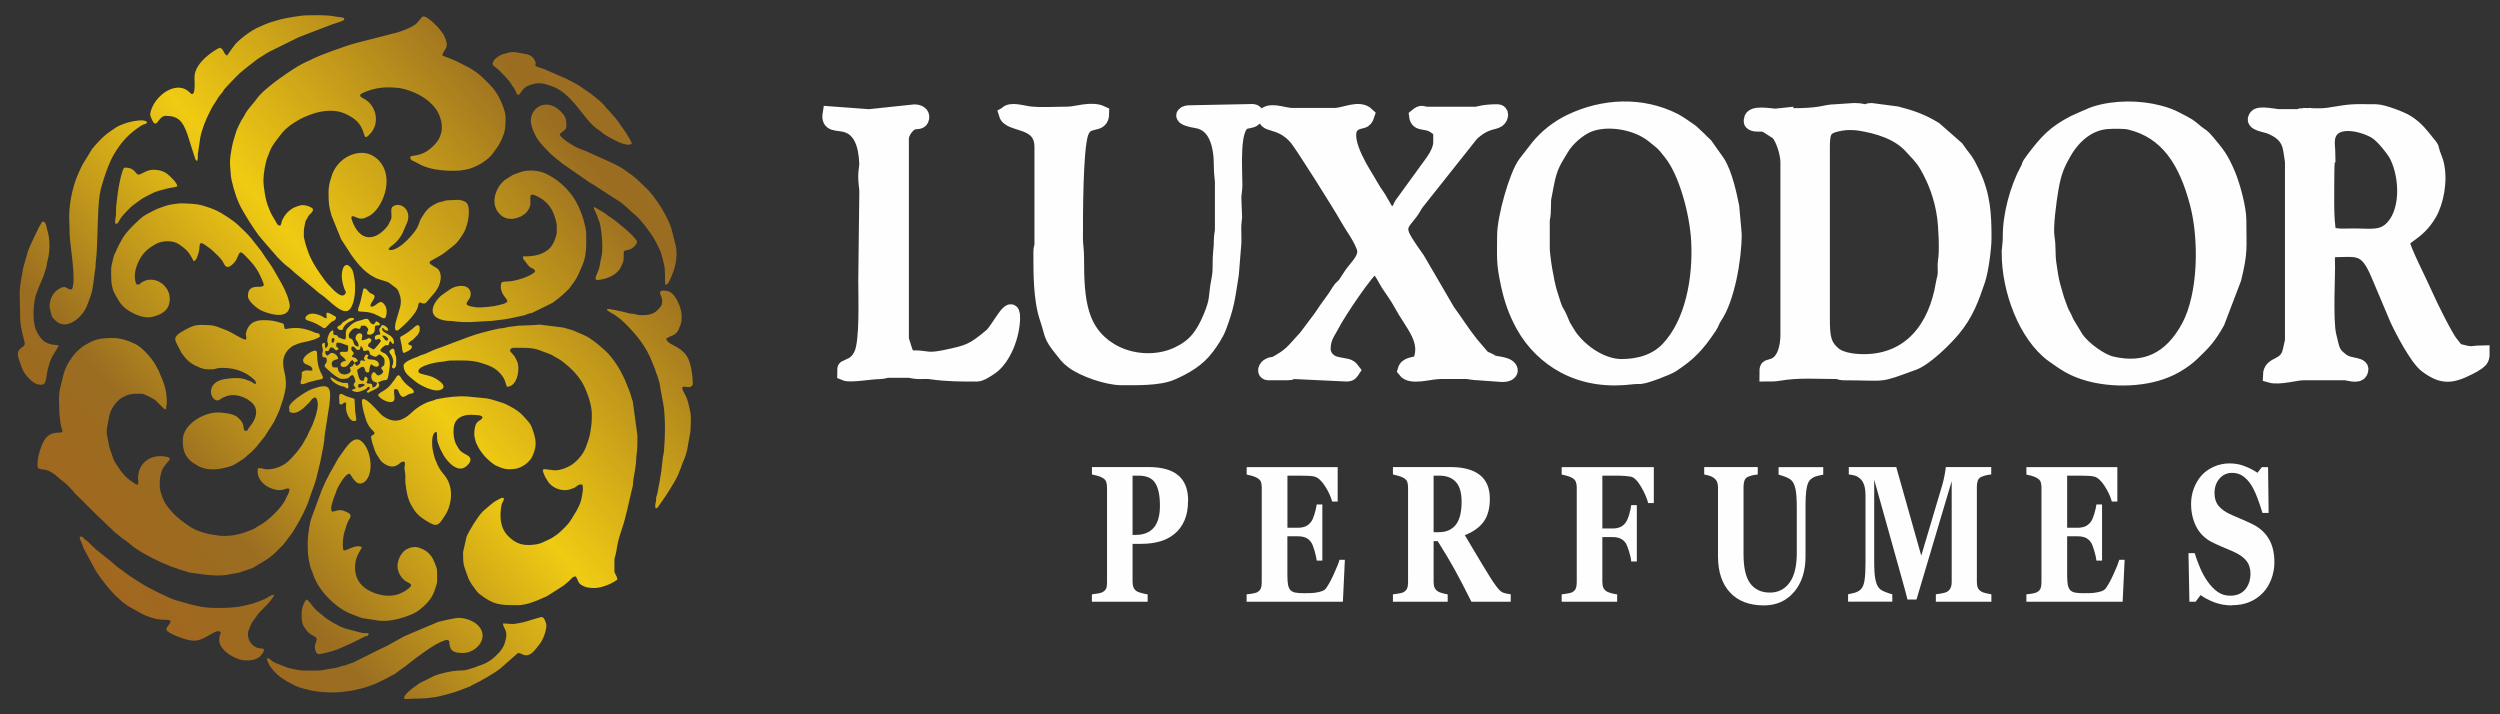 <svg xmlns:xlink="http://www.w3.org/1999/xlink" viewBox="0 0 520.61 148.75" style="shape-rendering:geometricPrecision; text-rendering:geometricPrecision; image-rendering:optimizeQuality; fill-rule:evenodd; clip-rule:evenodd" version="1.1" height="8.467mm" width="29.633mm" xml:space="preserve" xmlns="http://www.w3.org/2000/svg">
 <rect x="0" y="0" width="520.61" height="148.75" fill="#333333" stroke="none"/>
 <defs>
  <style type="text/css">
   
    .str0 {stroke:#FEFEFE;stroke-width:3.1;stroke-miterlimit:2.613}
    .fil3 {fill:none}
    .fil1 {fill:#FEFEFE}
    .fil0 {fill:#FEFEFE;fill-rule:nonzero}
    .fil2 {fill:url(#id0);fill-rule:nonzero}
   
  </style>
  <linearGradient y2="131.19" x2="11.72" y1="24.51" x1="136.91" gradientUnits="userSpaceOnUse" id="id0">
   <stop style="stop-opacity:1; stop-color:#9C6F22" offset="0"></stop>
   <stop style="stop-opacity:1; stop-color:#9A6D21" offset="0.102"></stop>
   <stop style="stop-opacity:1; stop-color:#F0CB13" offset="0.451"></stop>
   <stop style="stop-opacity:1; stop-color:#9A6D21" offset="0.749"></stop>
   <stop style="stop-opacity:1; stop-color:#A6641D" offset="1"></stop>
  </linearGradient>
 </defs>
 <g id="Layer_x0020_1">
  <g id="_1879490439088">
   <g>
    <path d="M247.4 104.29c0,1.58 -0.24,2.95 -0.74,4.09 -0.5,1.14 -1.18,2.06 -2.06,2.78 -0.9,0.74 -1.94,1.28 -3.09,1.6 -1.16,0.33 -2.46,0.49 -3.91,0.49l-1.75 0 0 7.87c0,0.47 0.07,0.88 0.21,1.23 0.14,0.34 0.4,0.63 0.78,0.84 0.21,0.11 0.53,0.22 0.99,0.34 0.45,0.11 0.85,0.2 1.16,0.24l0 1.54 -11.61 0 0 -1.54c0.29,-0.04 0.68,-0.09 1.17,-0.17 0.48,-0.07 0.82,-0.16 1.01,-0.27 0.39,-0.21 0.65,-0.47 0.78,-0.77 0.13,-0.3 0.19,-0.72 0.19,-1.26l0 -19.78c0,-0.46 -0.06,-0.86 -0.18,-1.2 -0.12,-0.34 -0.38,-0.61 -0.79,-0.84 -0.28,-0.16 -0.66,-0.3 -1.12,-0.43 -0.47,-0.13 -0.82,-0.21 -1.05,-0.25l0 -1.54 11.79 0c2.76,0 4.82,0.58 6.19,1.73 1.37,1.15 2.05,2.91 2.05,5.28zm-5.85 1c0,-2.11 -0.33,-3.68 -0.98,-4.7 -0.65,-1.03 -1.81,-1.54 -3.47,-1.54l-1.25 0 0 12.34 0.64 0c1.65,0 2.91,-0.5 3.77,-1.5 0.86,-1 1.29,-2.53 1.29,-4.6z" class="fil0"></path>
    <path d="M278.58 104.44l-1.17 0c-0.29,-1.07 -0.79,-2.15 -1.5,-3.24 -0.71,-1.1 -1.42,-1.74 -2.12,-1.94 -0.3,-0.09 -0.73,-0.15 -1.26,-0.17 -0.53,-0.02 -0.98,-0.03 -1.33,-0.03l-3.1 0 0 10.84 2.2 0c0.55,0 1.06,-0.09 1.51,-0.26 0.45,-0.18 0.86,-0.51 1.23,-0.99 0.23,-0.3 0.47,-0.84 0.7,-1.6 0.23,-0.77 0.38,-1.44 0.46,-2l1.17 0 0 11.69 -1.17 0c-0.06,-0.55 -0.22,-1.25 -0.46,-2.08 -0.25,-0.84 -0.48,-1.42 -0.7,-1.73 -0.33,-0.48 -0.73,-0.8 -1.18,-0.98 -0.45,-0.18 -0.97,-0.27 -1.57,-0.27l-2.2 0 0 8.09c0,0.85 0.05,1.51 0.14,2.01 0.09,0.5 0.27,0.88 0.53,1.14 0.26,0.25 0.6,0.42 1.03,0.49 0.44,0.08 1.03,0.12 1.78,0.12 0.35,0 0.77,-0.01 1.26,-0.02 0.49,-0.01 0.92,-0.05 1.29,-0.12 0.42,-0.06 0.82,-0.16 1.19,-0.3 0.36,-0.13 0.64,-0.32 0.82,-0.57 0.48,-0.65 1.03,-1.64 1.63,-2.97 0.6,-1.33 1,-2.32 1.19,-2.98l1.11 0 -0.41 8.74 -20.05 0 0 -1.54c0.28,-0.03 0.66,-0.08 1.15,-0.15 0.48,-0.08 0.82,-0.18 1.03,-0.28 0.38,-0.21 0.64,-0.47 0.77,-0.8 0.13,-0.32 0.2,-0.73 0.2,-1.23l0 -19.78c0,-0.48 -0.06,-0.87 -0.17,-1.18 -0.11,-0.31 -0.38,-0.59 -0.8,-0.83 -0.26,-0.16 -0.63,-0.3 -1.1,-0.44 -0.47,-0.13 -0.83,-0.22 -1.07,-0.26l0 -1.54 18.95 0 0 7.16z" class="fil0"></path>
    <path d="M314.59 125.3l-8.18 0c-1.42,-2.84 -2.59,-5.1 -3.53,-6.78 -0.93,-1.69 -2.1,-3.63 -3.49,-5.84l-0.85 0 0 8.5c0,0.47 0.07,0.87 0.21,1.2 0.13,0.33 0.4,0.61 0.77,0.83 0.19,0.11 0.5,0.22 0.9,0.33 0.4,0.11 0.75,0.19 1.05,0.23l0 1.54 -11.4 0 0 -1.54c0.29,-0.04 0.68,-0.09 1.16,-0.17 0.48,-0.07 0.82,-0.16 1.02,-0.27 0.38,-0.21 0.64,-0.47 0.77,-0.8 0.13,-0.32 0.2,-0.73 0.2,-1.23l0 -19.78c0,-0.48 -0.06,-0.87 -0.17,-1.19 -0.11,-0.32 -0.38,-0.59 -0.8,-0.83 -0.32,-0.18 -0.7,-0.32 -1.14,-0.44 -0.44,-0.12 -0.78,-0.2 -1.04,-0.26l0 -1.54 11.99 0c2.68,0 4.71,0.55 6.11,1.65 1.39,1.1 2.08,2.76 2.08,4.99 0,1.96 -0.43,3.55 -1.29,4.74 -0.86,1.19 -2.17,2.12 -3.92,2.8 0.68,1.16 1.48,2.5 2.39,4.02 0.91,1.52 1.85,3.09 2.84,4.68 0.31,0.51 0.73,1.14 1.27,1.88 0.54,0.74 1.01,1.2 1.42,1.37 0.23,0.09 0.52,0.17 0.88,0.24 0.35,0.07 0.61,0.11 0.76,0.12l0 1.54zm-10.22 -20.84c0,-1.87 -0.4,-3.24 -1.21,-4.11 -0.8,-0.87 -1.94,-1.3 -3.42,-1.3l-1.2 0 0 11.77 1.15 0c1.48,0 2.63,-0.51 3.45,-1.52 0.82,-1.02 1.23,-2.63 1.23,-4.84z" class="fil0"></path>
    <path d="M344.4 104.76l-1.17 0c-0.29,-1.09 -0.8,-2.25 -1.54,-3.49 -0.74,-1.23 -1.44,-1.9 -2.1,-2.02 -0.3,-0.05 -0.7,-0.09 -1.2,-0.14 -0.5,-0.04 -0.97,-0.06 -1.39,-0.06l-3.32 0 0 11 2.11 0c0.6,0 1.12,-0.09 1.57,-0.27 0.44,-0.18 0.83,-0.49 1.17,-0.96 0.25,-0.33 0.5,-0.88 0.73,-1.65 0.23,-0.77 0.37,-1.43 0.43,-1.98l1.17 0 0 11.73 -1.17 0c-0.04,-0.59 -0.2,-1.31 -0.47,-2.16 -0.27,-0.85 -0.5,-1.41 -0.69,-1.68 -0.29,-0.43 -0.66,-0.74 -1.11,-0.94 -0.45,-0.2 -0.99,-0.3 -1.63,-0.3l-2.11 0 0 9.33c0,0.48 0.07,0.88 0.21,1.22 0.14,0.34 0.4,0.61 0.78,0.82 0.23,0.12 0.54,0.23 0.92,0.33 0.39,0.1 0.78,0.18 1.17,0.23l0 1.54 -11.55 0 0 -1.54c0.29,-0.04 0.68,-0.09 1.17,-0.17 0.48,-0.07 0.82,-0.16 1.01,-0.27 0.36,-0.18 0.61,-0.44 0.75,-0.77 0.14,-0.33 0.21,-0.75 0.21,-1.26l0 -19.78c0,-0.45 -0.06,-0.84 -0.19,-1.18 -0.12,-0.34 -0.39,-0.61 -0.77,-0.83 -0.28,-0.16 -0.66,-0.3 -1.12,-0.44 -0.46,-0.13 -0.82,-0.22 -1.06,-0.26l0 -1.54 19.19 0 0 7.48z" class="fil0"></path>
    <path d="M379.68 98.85c-0.29,0.04 -0.71,0.13 -1.26,0.27 -0.56,0.14 -1.02,0.38 -1.38,0.72 -0.39,0.33 -0.66,0.92 -0.81,1.78 -0.16,0.85 -0.24,2.14 -0.24,3.84l0 10.41c0,3.07 -0.79,5.53 -2.38,7.39 -1.59,1.87 -3.69,2.81 -6.29,2.81 -3.04,0 -5.4,-0.9 -7.06,-2.7 -1.67,-1.8 -2.5,-4.31 -2.5,-7.54l0 -14.32c0,-0.46 -0.07,-0.86 -0.2,-1.19 -0.14,-0.32 -0.4,-0.62 -0.78,-0.88 -0.26,-0.17 -0.58,-0.31 -0.96,-0.42 -0.38,-0.1 -0.69,-0.18 -0.93,-0.22l0 -1.54 11.15 0 0 1.54c-0.32,0.03 -0.64,0.08 -0.98,0.15 -0.33,0.07 -0.67,0.18 -1.01,0.32 -0.38,0.16 -0.64,0.43 -0.77,0.79 -0.13,0.37 -0.2,0.78 -0.2,1.25l0 14.13c0,2.78 0.47,4.8 1.4,6.06 0.94,1.26 2.3,1.9 4.08,1.9 1.75,0 3.12,-0.7 4.12,-2.09 1,-1.4 1.49,-3.45 1.49,-6.16l0 -9.49c0,-1.68 -0.09,-2.95 -0.26,-3.78 -0.18,-0.83 -0.45,-1.44 -0.81,-1.81 -0.26,-0.28 -0.72,-0.55 -1.36,-0.79 -0.64,-0.24 -1.1,-0.38 -1.36,-0.43l0 -1.58 9.3 0 0 1.58z" class="fil0"></path>
    <path d="M414.68 125.3l-11.55 0 0 -1.54c0.34,-0.04 0.76,-0.11 1.26,-0.2 0.49,-0.09 0.83,-0.2 1.01,-0.3 0.37,-0.2 0.63,-0.47 0.79,-0.81 0.16,-0.34 0.24,-0.78 0.24,-1.31l0 -20.94 -7.33 24.64 -1.89 0c-0.09,-0.44 -0.31,-1.3 -0.67,-2.59 -0.35,-1.29 -0.64,-2.33 -0.86,-3.1l-5.39 -19.27 0 17.05c0,1.63 0.08,2.87 0.25,3.72 0.17,0.85 0.43,1.48 0.81,1.87 0.25,0.28 0.7,0.54 1.35,0.79 0.64,0.25 1.1,0.4 1.36,0.44l0 1.54 -9.21 0 0 -1.54c0.25,-0.04 0.66,-0.13 1.22,-0.27 0.57,-0.14 1.03,-0.38 1.39,-0.72 0.4,-0.37 0.67,-0.99 0.81,-1.87 0.14,-0.88 0.21,-2.13 0.21,-3.74l0 -13.89c0,-0.84 -0.08,-1.54 -0.24,-2.1 -0.16,-0.56 -0.4,-1 -0.72,-1.33 -0.4,-0.4 -0.81,-0.67 -1.24,-0.79 -0.42,-0.11 -0.85,-0.2 -1.28,-0.24l0 -1.54 9.88 0 5.21 18.45 4.45 -14.97c0.15,-0.56 0.3,-1.21 0.44,-1.98 0.14,-0.76 0.21,-1.27 0.22,-1.5l9.46 0 0 1.54c-0.33,0.03 -0.66,0.08 -1.01,0.16 -0.35,0.08 -0.69,0.19 -1.01,0.32 -0.39,0.18 -0.65,0.44 -0.78,0.82 -0.13,0.36 -0.19,0.77 -0.19,1.22l0 19.86c0,0.47 0.06,0.87 0.19,1.19 0.12,0.32 0.39,0.61 0.78,0.84 0.2,0.12 0.53,0.23 0.99,0.34 0.46,0.1 0.81,0.17 1.06,0.21l0 1.54z" class="fil0"></path>
    <path d="M440.94 104.44l-1.17 0c-0.29,-1.07 -0.79,-2.15 -1.5,-3.24 -0.71,-1.1 -1.41,-1.74 -2.11,-1.94 -0.31,-0.09 -0.72,-0.15 -1.26,-0.17 -0.54,-0.02 -0.98,-0.03 -1.33,-0.03l-3.1 0 0 10.84 2.2 0c0.55,0 1.06,-0.09 1.51,-0.26 0.45,-0.18 0.86,-0.51 1.23,-0.99 0.23,-0.3 0.47,-0.84 0.7,-1.6 0.23,-0.77 0.38,-1.44 0.46,-2l1.17 0 0 11.69 -1.17 0c-0.06,-0.55 -0.21,-1.25 -0.46,-2.08 -0.25,-0.84 -0.48,-1.42 -0.7,-1.73 -0.33,-0.48 -0.72,-0.8 -1.17,-0.98 -0.45,-0.18 -0.97,-0.27 -1.57,-0.27l-2.2 0 0 8.09c0,0.85 0.05,1.51 0.14,2.01 0.09,0.5 0.27,0.88 0.53,1.14 0.25,0.25 0.6,0.42 1.03,0.49 0.44,0.08 1.03,0.12 1.78,0.12 0.35,0 0.77,-0.01 1.26,-0.02 0.49,-0.01 0.93,-0.05 1.29,-0.12 0.42,-0.06 0.82,-0.16 1.19,-0.3 0.36,-0.13 0.64,-0.32 0.82,-0.57 0.48,-0.65 1.03,-1.64 1.63,-2.97 0.61,-1.33 1,-2.32 1.19,-2.98l1.11 0 -0.41 8.74 -20.05 0 0 -1.54c0.28,-0.03 0.66,-0.08 1.15,-0.15 0.48,-0.08 0.82,-0.18 1.02,-0.28 0.38,-0.21 0.64,-0.47 0.77,-0.8 0.13,-0.32 0.2,-0.73 0.2,-1.23l0 -19.78c0,-0.48 -0.06,-0.87 -0.17,-1.18 -0.11,-0.31 -0.38,-0.59 -0.8,-0.83 -0.26,-0.16 -0.63,-0.3 -1.1,-0.44 -0.47,-0.13 -0.83,-0.22 -1.07,-0.26l0 -1.54 18.94 0 0 7.16z" class="fil0"></path>
    <path d="M464.78 126.07c-1.31,0 -2.52,-0.22 -3.65,-0.64 -1.13,-0.43 -2.09,-0.93 -2.87,-1.51l-1.04 1.38 -1.29 0 -0.19 -10.11 1.29 0c0.3,0.96 0.66,1.97 1.11,3.03 0.45,1.06 0.97,2.01 1.57,2.85 0.61,0.88 1.29,1.6 2.06,2.15 0.76,0.55 1.64,0.83 2.65,0.83 1.36,0 2.41,-0.44 3.14,-1.31 0.72,-0.88 1.09,-1.97 1.09,-3.3 0,-1.09 -0.31,-2 -0.92,-2.74 -0.62,-0.74 -1.57,-1.38 -2.87,-1.93 -0.85,-0.36 -1.62,-0.69 -2.33,-0.99 -0.71,-0.3 -1.37,-0.61 -2,-0.93 -1.43,-0.76 -2.5,-1.83 -3.2,-3.23 -0.7,-1.4 -1.05,-2.96 -1.05,-4.69 0,-1.09 0.18,-2.14 0.55,-3.15 0.36,-1.01 0.89,-1.91 1.58,-2.72 0.66,-0.75 1.51,-1.37 2.54,-1.84 1.03,-0.48 2.16,-0.72 3.38,-0.72 1.19,0 2.29,0.22 3.33,0.66 1.03,0.43 1.85,0.86 2.44,1.3l0.92 -1.19 1.29 0 0.12 9.54 -1.29 0c-0.3,-1.02 -0.65,-2.08 -1.06,-3.15 -0.41,-1.07 -0.84,-1.97 -1.29,-2.68 -0.49,-0.76 -1.06,-1.38 -1.7,-1.83 -0.64,-0.45 -1.39,-0.68 -2.25,-0.68 -1.08,0 -1.97,0.4 -2.65,1.21 -0.69,0.8 -1.03,1.8 -1.03,2.98 0,1.12 0.3,2.04 0.89,2.74 0.6,0.72 1.53,1.34 2.79,1.88 0.74,0.33 1.5,0.66 2.28,0.98 0.77,0.33 1.46,0.65 2.06,0.95 1.46,0.74 2.56,1.76 3.32,3.06 0.76,1.29 1.13,2.9 1.13,4.83 0,1.21 -0.22,2.39 -0.65,3.52 -0.43,1.13 -1.01,2.08 -1.74,2.83 -0.8,0.83 -1.73,1.47 -2.78,1.91 -1.05,0.45 -2.28,0.67 -3.69,0.67z" class="fil0"></path>
    <path d="M484.8 32.2c0,-0.94 -0.37,-2.85 0.1,-4.12 1.45,-3.89 7.65,-2.12 10.01,-0.58 1.45,0.95 3.73,3.87 4.3,5.08 2.21,4.65 2.26,11.94 -1.34,15.19 -2.07,1.87 -4.37,1.35 -7.54,1.35 -1.94,0 -3.92,0.24 -5.33,-0.48 -0.67,-2.96 -0.43,-8.85 -0.44,-12.5 -0.01,-2.38 0.22,-3.3 0.22,-3.94zm-5.2 -8.18c-0.67,0 -0.37,0.26 -1.32,0.26l-3.73 0c-0.67,0 -4.02,-0.79 -4.66,0.01 -1.15,1.45 1.85,1.6 3.09,2.16 1.75,0.79 3.53,1.86 4.01,4.65 0.07,0.39 0.39,2.39 0.39,2.68l0 37.02c0,0.03 -0.48,2.3 -0.53,2.5 -0.9,3.34 -4,2.19 -4.06,4.86 1.82,0.53 5.35,-0.52 6.81,-0.52l8.78 0c0.5,0 2.66,0.79 3.13,-0.2 0.84,-1.77 -2.08,-1.01 -3.84,-2.36 -1.98,-1.52 -1.9,-1.97 -2.69,-5.22 -0.77,-3.18 -0.16,-13.73 -0.28,-15.17 -0.11,-1.32 0.12,-1.53 0.45,-2.67 5.75,0 7.54,-1.11 10.18,5.25l3.83 9.07c1.14,2.52 4.22,8.32 6.1,9.74 3.43,2.59 5.33,2.27 9.09,0.35 0.51,-0.26 1.15,-0.61 1.61,-0.96 0.7,-0.53 0.95,-0.79 0.94,-2.01 -1.6,0.01 -2,0.37 -3.53,0.02 -2.19,-0.5 -1.68,-0.43 -2.98,-1.98 -1.11,-1.32 -4.46,-8.11 -5.33,-10.13 -0.95,-2.21 -4.74,-9.6 -4.74,-10.78 0,-1.55 3.08,-1.82 5.57,-6.09 1.45,-2.48 2.31,-6.86 1.5,-10.33 -0.2,-0.84 -0.51,-1.42 -0.77,-2.22 -0.52,-1.62 -0.02,-0.87 -0.96,-2.03 -1.37,-1.68 -2.34,-3.11 -4.42,-4.44 -1.15,-0.74 -5.08,-2.23 -6.5,-2.23 -5.2,0 -4.33,-0.18 -9.74,0.7 -1.79,0.29 -3.65,0.08 -5.4,0.08zm-74.5 30.5c-0.11,0.59 0.01,1.71 -0.03,2.38 -0.06,1.03 -0.25,1.25 -0.4,2.16 -1.55,9.42 -6.92,15.92 -15.89,16.23 -2,0.07 -5.32,-0.15 -7,-1.63 -1.98,-1.74 -2.28,-3.4 -2.27,-7.32l0 -35.18c-0.02,-3.93 0.27,-4.83 3.84,-5.48 1.2,-0.22 2.84,-0.19 4.05,0.01 3.53,0.58 7.94,1.8 10.66,4.86 1,1.12 2.13,2.12 3.15,3.85 1.87,3.2 3.16,6.76 3.7,10.57 0.31,2.21 0.59,7.35 0.19,9.54zm-33.87 -30.5l-1.5 0.16c-0.9,-0.01 -4.89,-0.84 -5.01,0.69 -0.02,0.27 -0.34,0.77 0.83,0.96 0.79,0.13 1.36,-0.18 2.39,0.32l2.3 1.47c0.94,0.99 2.07,4.08 2.07,6.16l0 35.97c0,2.47 -0.69,5.57 -2.97,6.41 -1.41,0.52 -1.4,0.04 -1.4,1.74 0.99,0 1.58,0.01 2.51,-0.15 4.12,-0.7 7.88,-0.37 11.98,-0.37 0.61,0 0.79,0.26 1.31,0.26 9.55,0 6.88,0.76 14.72,-2.09 2.45,-0.89 6.44,-4.79 8.24,-6.94 2.71,-3.25 3.84,-6.33 5.19,-10.33 0.66,-1.97 1.28,-6.58 1.28,-8.73 0,-4.88 -0.2,-8.77 -2.32,-13.27 -0.7,-1.48 -1.24,-2.61 -2.16,-3.71 -0.58,-0.69 -0.7,-0.98 -1.23,-1.68l-4.56 -4.01c-2.77,-1.69 -5.05,-2.44 -7.9,-3.18l-5.34 -0.7c-0.79,0 -0.63,0.26 -1.32,0.26 -0.37,0 -0.69,-0.26 -2.19,-0.26l-3.74 0.25c-1.51,-0 -2.37,0.34 -3.74,0.53 -2.93,0.39 -4.71,0.27 -7.45,0.27zm55.09 25.51c-0.41,-2.21 0.42,-7.9 0.77,-10.03 0.61,-3.68 1.37,-5.4 2.84,-7.92 2.02,-3.46 5.15,-5.97 8.85,-6.25 1.16,-0.09 3.66,-0.13 4.73,0.13 7.89,1.9 11.76,8.16 14.05,16.85 2,7.61 1.76,19.17 -1.76,25.73 -3.73,6.94 -9.14,9.35 -16.11,7.71 -2.24,-0.53 -5.76,-3.09 -7.28,-5.21l-2.03 -3.36c-0.3,-0.71 -0.42,-0.98 -0.79,-1.67 -0.45,-0.82 -0.46,-1.02 -0.81,-1.92 -0.57,-1.44 -0.83,-2.65 -1.3,-4.22 -0.33,-1.13 -0.62,-3.26 -0.81,-4.56 -0.25,-1.7 -0.07,-3.71 -0.36,-5.29zm-7.93 3.15c0,7.71 3.49,17.18 9.18,21.3 0.96,0.69 2.34,1.65 3.4,2.24 5.05,2.81 12.68,3.14 18.08,1.59 1.5,-0.43 2.84,-0.99 4.07,-1.7 1.26,-0.73 2.4,-1.55 3.39,-2.49 2.49,-2.38 3.52,-3.49 5.25,-6.58l3.44 -9.02c1.4,-5.69 1.04,-6.38 1.04,-12.16 0,-2.54 -1.3,-7.24 -2.22,-9.44 -1.52,-3.62 -2.32,-4.44 -4.34,-6.88 -1.2,-1.45 -1.16,-1.09 -2.15,-1.9 -2.05,-1.68 -1.33,-1.21 -4.11,-2.69 -1.33,-0.71 -2.32,-1.07 -3.83,-1.47 -4.1,-1.09 -9.26,-1.09 -13.29,0.2 -0.87,0.28 -1.29,0.57 -2.12,0.87l-2.23 1c-4.05,2.09 -5.66,3.83 -8.55,7.64 -1.24,1.64 -0.56,1.03 -1.22,2.22 -2.03,3.7 -3.6,9.37 -3.56,13.85 0.01,1.4 -0.22,2.43 -0.22,3.41zm-97.21 -1.31l0 -5.25c0,-0.81 0.17,-0.92 0.21,-1.84 0.2,-4.34 -0.25,-0.95 0.69,-6.02 0.7,-3.79 1.7,-5 3.08,-7.35 1.16,-1.98 3.48,-3.98 5.41,-4.83 3.97,-1.74 10.24,-0.68 13.7,2.13 2.23,1.81 1.88,1.37 3.73,3.7 3.16,3.97 5.4,12.37 5.72,18.15 0.44,7.86 -1.21,17.21 -6.37,22.63 -2.64,2.77 -6.29,3.63 -9.7,3.63 -3.91,0 -8.38,-2.85 -10.87,-6.42l-1.11 -1.82c-0.03,-0.04 -0.07,-0.1 -0.1,-0.14l-0.59 -1.41c-1.02,-2.37 -0.79,-0.74 -2.27,-5.68 -0.63,-2.1 -1.54,-7.28 -1.54,-9.47zm-7.87 -2.1c0,4.45 -0.21,5.35 0.76,9.86 0.72,3.36 1.61,5.84 3.12,8.6 2,3.67 5.12,6.64 8.51,8.45 4.57,2.44 9.47,2.91 14.4,2.28 0.54,-0.07 0.99,-0.02 1.51,-0.05 1.18,-0.08 5.71,-1.84 6.55,-2.4 3.62,-2.38 5.26,-4.12 7.83,-7.95 0.52,-0.78 0.57,-1.3 1.11,-2.09 2.55,-3.72 4.05,-11.96 4.05,-17.23l-0.51 -5.69c-0.56,-2.8 -1.5,-7.01 -3,-9.31l-2.52 -3.55c-0.36,-0.4 -0.38,-0.32 -0.75,-0.68 -0.26,-0.27 -0.07,-0.09 -0.34,-0.38l-1.85 -1.73c-0.95,-0.67 -2.61,-1.84 -3.55,-2.32 -6.8,-3.41 -14.7,-3.06 -21.57,0.23 -2.67,1.28 -5,3.14 -6.77,5.3l-2.64 3.4c-1.79,2.38 -4.35,11.21 -4.35,15.26zm-35.55 -25.25l-8.77 0c-1.48,0 -3.86,-1.07 -5.3,-0.26 -0.79,2.81 2.64,0.78 6.27,4.93 1.1,1.25 9.17,14.06 10.63,16.68 1.19,2.14 2.34,3.39 3.38,5.93 0.94,2.3 -1.43,4.25 -2.51,5.81 -0.49,0.7 -0.76,1.2 -1.25,1.92 -0.56,0.82 -0.89,0.75 -1.35,1.54 -1.26,2.13 -2.18,3.01 -3.75,5.47l-3.01 4.02c-0.03,0.04 -0.08,0.09 -0.11,0.13 -0.03,0.04 -0.08,0.09 -0.11,0.13l-2.16 2.39c-1.15,1.24 -1.89,1.74 -3.31,2.6 -1.44,0.87 -1.15,0.39 -2.02,0.74 -0.88,0.36 -1.28,1.59 -0.2,1.59l3.94 0c0.93,0 0.77,-0.26 1.32,-0.26l10.97 0.52c0.81,0 0.92,-0.32 1.24,-0.79 -0.82,-1.11 -1.31,-0.76 -3.62,-1.35 -1.13,-0.29 -2.49,-1.4 -2.49,-3.11 0,-2.42 1.12,-3.58 1.89,-5.12 1.16,-2.3 7.34,-11.57 8.61,-11.98 1.12,-0.35 2.32,2.42 2.96,3.43 0.93,1.47 1.83,2.56 2.68,4.15 2.5,4.62 6.01,7.71 3.96,12.42 -1.17,0.4 -2.72,0.28 -3.07,1.56 1.25,1.67 5.05,0.27 7.36,0.27l5.48 0c0.47,0 1.46,0.26 2.42,0.26l4.87 0.35c2.29,0.1 2.42,-1.54 0.28,-2.04 -3.07,-0.72 -0.06,0.43 -3.45,-1.13 -0.83,-0.38 -0.27,0.12 -0.99,-0.66l-2.21 -2.59c-2.05,-2.6 -2.98,-4.23 -4.86,-6.78l-6.04 -10.36c-0.4,-0.73 -0.87,-1.28 -1.38,-2.03 -2.04,-3.03 -3.17,-4.52 -1.6,-6.55l1.28 -1.62c0.53,-0.71 0.63,-1 1.13,-1.8l11.54 -14.54c2.85,-2.69 4.61,-2.27 5.5,-2.89 0.66,-0.46 0.97,-1.74 -0.12,-1.74 -2.92,0 -4.06,0.52 -4.39,0.52l-10.09 0c-1.22,0 -1.12,-0.63 -2.33,0.38 0.24,1.94 2.07,0.79 3.93,2.2 1.25,0.95 1.1,0.26 1.1,3.24 0,1.96 -1.55,3.97 -2.59,5.37l-5.51 7.59c-0.27,0.44 -0.3,0.71 -0.59,1.12 -0.61,0.87 -1.19,0.84 -2.3,0.76 -0.41,-0.47 -0.71,-1.19 -1.09,-1.78 -0.48,-0.73 -0.62,-1.18 -1.1,-1.83 -0.89,-1.21 -1.49,-2.43 -2.33,-3.78 -1.43,-2.3 -5.93,-9.69 -2.18,-11.48 1.27,-0.6 1.88,-0.01 2.4,-1.66 -1.73,-1.67 -4.72,0.14 -6.93,0.14zm-68.22 -0.25c0.73,2.48 7.43,0.94 7.43,6.86l0 20.21c0,0.77 -0.22,0.59 -0.22,1.57 0,4.23 -0.06,9.88 1.33,13.92 1.18,3.46 0.54,3.43 3.08,6.55 0.85,1.05 1.03,1.43 2.21,2.34 2.29,1.77 7.37,3.44 10.08,3.44 2.8,0 7.79,0.18 10.55,-1.04 2.73,-1.2 5.42,-2.67 7.38,-5.34 0.81,-1.09 1.91,-2.7 2.46,-4.15 1.73,-4.59 1.81,-6.14 2.6,-11.06l0.52 -6.49c0.04,-1.21 -0.05,-2.49 -0.01,-3.7 0.03,-0.78 0.13,-1.08 0.16,-1.62l-0.16 -4.15c0,-0.6 0.22,-1.54 0.22,-2.62 -0,-3.65 -0.67,-11.71 1.82,-13.03 0.54,-0.29 1.42,-0.26 1.95,-0.57 0.76,-0.44 1.16,-1.83 -0.51,-1.67l-12.94 0.26c-0.77,0 -2.45,0.99 1.69,1.66 4.11,0.67 5.19,5.14 5.15,9.67 -0.01,1.23 0.22,2.46 0.22,3.15l0 9.71c0,0.82 -0.21,1.25 -0.22,2.36 -0.01,1.1 -0.03,1.39 -0.15,2.46 -0.19,1.7 -0,3.35 -0.23,4.98 -0.13,0.92 -0.26,1.38 -0.38,2.16 -0.35,2.24 -0.05,3.02 -1.47,6.4 -1.68,4.03 -3.45,6.16 -6.9,7.77 -4.27,2 -9.88,1.68 -14,-0.85 -6.33,-3.88 -7.03,-10.2 -7,-19.24 0.01,-1.61 -0.23,-2.63 -0.23,-4.19 0,-4.61 -0.02,-18.38 1.14,-21.8 1.18,-3.48 4.31,-1.02 4.33,-4.14 -2.13,-1.02 -5.32,0.16 -6.94,0.17 -2.55,0.01 -5.44,0.21 -7.89,-0.02 -1.6,-0.15 -4.23,-1.12 -5.05,0.03zm-28.75 0.51l-7.94 -0.59c-0.39,2.38 1.52,1.81 3.25,2.29 3.24,0.9 4.2,4.24 4.38,7.85 0.05,0.99 -0.2,1.58 -0.21,2.83 -0.02,1.19 0.23,2.49 0.23,3.16l-0.22 18.64c0,3.71 0.33,12.44 -0.85,15.19 -0.38,0.89 -0.81,1.49 -1.56,2.05 -0.54,0.4 -0.65,0.32 -1.22,0.64 -0.92,0.51 -0.7,0.02 -0.73,1.38 1.11,0.48 5.14,-0.29 7.31,-0.33 0.83,-0.02 1.24,-0.27 1.75,-0.27l4.17 0c0.52,0 1.27,0.27 2.19,0.27 0.86,-0 1.75,-0.08 2.6,0.05 3.17,0.47 6.35,0.47 9.48,0.47 0.85,0 2.29,-1 2.95,-1.46 2.66,-1.87 4.51,-6.65 4.51,-10.35 0,-3.8 -2.97,2.59 -4.48,3.84 -3.85,3.21 -4.7,3.45 -9.44,4.45 -3.68,0.78 -3.89,0.21 -6.05,0.13 -1.41,-0.05 -1.94,0.3 -2.63,-2.07 -0.13,-0.45 -0.56,-1.7 -0.56,-1.89l0 -41.74c0,-1.28 1.34,-3.03 2.38,-3.36 0.71,-0.22 1.7,0.14 1.86,-0.91 0.14,-0.89 -0.68,-1.24 -1.5,-1.26l-9.65 1.02z" class="fil1 str0"></path>
   </g>
   <path d="M63.27 48.95c0,-1.36 -0,-1.19 0.27,-2.47 0.15,-0.71 0.15,-0.55 0.45,-1.05 0.11,-0.17 0.17,-0.35 0.26,-0.49 0.23,-0.35 1.1,-0.87 0.9,-1.45 -0.35,-0.44 -1.46,-0.79 -2.13,-0.79 -0.53,-0.01 -1.77,0.47 -2.17,0.73 -0.96,0.62 -1.59,1.36 -2.07,2.4 -0.26,0.56 -0.05,0.66 -0.43,1.16 -0.59,-0.04 -0.65,-0.4 -0.91,-0.84 -0.43,-0.76 -1,-1.56 -1.31,-2.41 -0.11,-0.31 -0.12,-0.41 -0.26,-0.7 -0.54,-1.17 -1.03,-4.13 -1.01,-5.54 0.01,-1.41 0.41,-3.66 0.86,-4.81 0.31,-0.8 0.69,-1.87 1.19,-2.56 0.26,-0.35 0.47,-0.72 0.75,-1.06 1.1,-1.35 1.07,-1.61 2.71,-2.93l1.08 -0.72c1.29,-0.82 2.4,-1.3 3.86,-1.78 1.92,-0.63 4.42,-0.87 6.3,-0.07 1.73,0.74 3.16,1.62 3.92,3.53 0.53,1.32 0.3,2.11 1.6,0.71 1.95,-2.11 1.3,-5.54 -0.97,-7.04 -0.61,-0.4 -2.05,-0.82 -0.4,-1.52 2.37,-1.01 4.43,-1.21 7,-0.96 1.49,0.14 3.01,0.69 4.33,1.37 0.86,0.44 1.77,1.02 2.47,1.68 0.88,0.82 1.64,1.77 2.04,2.96 0.41,1.25 0.4,1.34 0.4,2.61 0,0.68 -0.41,1.73 -0.75,2.26 -0.45,0.69 -0.89,1.13 -1.45,1.63 -1.97,1.75 -3.52,1.44 -4.35,1.8 -0.12,0.87 0.77,0.93 1.34,1.28 2.33,1.43 5.15,1.68 7.84,1.68 1.45,0 2.85,-0.23 4.15,-0.8 1.16,-0.51 2.14,-1.1 3.06,-1.93 0.42,-0.39 0.76,-0.83 1.12,-1.32 1.03,-1.42 1.19,-1.73 1.84,-3.3 0.51,-1.25 0.49,-2.61 0.49,-3.86 0,-0.66 -0.39,-1.89 -0.66,-2.53 -1.1,-2.68 -1.92,-3.55 -4.12,-5.67 -1.74,-1.67 -3.9,-2.68 -6.08,-3.68 -0.71,-0.33 -1.84,-0.65 -2.33,-0.95 0.38,-1.57 1.68,-1.32 0.37,-4.15 -0.13,-0.28 -0.09,-0.19 -0.24,-0.39 -0.56,-0.75 -0.97,-1.31 -1.67,-1.95 -0.31,-0.29 -0.38,-0.4 -0.78,-0.71 -0.37,-0.28 -1.36,-1.14 -1.79,-0.85 -0.33,0.23 -0.92,1.15 -1.37,1.52 -0.83,0.68 -2.62,1.4 -3.96,1.79l-5.56 1.42c-1.89,0.47 -3.77,0.93 -5.6,1.59l-2.12 0.74c-1.47,0.57 -2.68,0.98 -4.1,1.64 -0.38,0.18 -0.57,0.31 -0.92,0.45 -2.23,0.93 -4.29,2.44 -6.21,3.77 -1.12,0.77 -3.84,2.95 -4.58,4.04 -0.74,1.1 -1.77,2 -2.45,3.19 -0.2,0.34 -0.24,0.52 -0.5,0.88 -0.43,0.59 -1.21,2.22 -1.45,2.93l-0.66 2.22c-0.29,1.32 -0.77,3.49 -0.57,5.13 0.1,0.84 0.09,1.82 0.26,2.6 0.48,2.17 1.18,4.46 2.25,6.31 1.07,1.85 2.12,3.55 3.37,5.25 0.4,0.55 0.91,1.05 1.31,1.57l2.67 3.07c0.57,0.59 1.5,1.53 2.16,1.99 0.59,0.41 0.99,0.87 1.54,1.33l3.95 3.28c0.54,0.48 1,0.89 1.59,1.27 1.15,0.74 3.67,3.63 5.17,3.33 1.28,-0.26 1.68,-3 1.72,-4.08 0.05,-1.52 0.01,-2.27 -0.33,-3.77 -0.12,-0.53 -0.17,-0.68 -0.43,-1.04 -1.37,-1.87 -2.21,0.33 -1.96,2.24 0.08,0.62 0.36,1.71 0.6,2.24 0.21,0.43 0.36,0.54 -0.04,0.96 -0.82,0.88 -2.61,-1.28 -3.19,-1.86 -0.72,-0.72 -1.32,-1.62 -1.91,-2.46 -0.99,-1.41 -1.96,-3.01 -2.52,-4.62 -0.3,-0.85 -0.89,-2.57 -0.89,-3.46zm-50.96 34.67c0,1.55 0.07,3.79 0.46,5.33 0.11,0.43 0.29,0.59 0.23,1.03 -1.05,0.37 -3.08,-0.59 -4.4,3.04 -0.49,1.35 -0.8,2.35 -0.8,3.87 0,1.27 1.34,0.49 2.82,1.4 1.32,0.81 1.59,1.29 2.39,1.86 0.99,0.69 1.87,1.74 2.66,2.65l4.8 4.76c1.51,1.31 2.67,2.75 4.43,4.07 0.27,0.2 0.33,0.28 0.59,0.48 0.28,0.2 0.41,0.25 0.69,0.47l1.78 1.41c2.02,1.46 5.42,3.13 7.68,3.98 0.53,0.2 1.14,0.37 1.65,0.58 0.53,0.21 1.04,0.28 1.61,0.5 0.5,0.2 1.19,0.26 1.76,0.34 2.42,0.36 5.06,0.72 7.44,0.16 0.83,-0.19 1.52,-0.19 2.21,-0.48 0.15,-0.06 0.16,-0.07 0.39,-0.14l1.64 -0.55c0.44,-0.15 0.33,-0.14 0.71,-0.36 3.07,-1.81 3.37,-1.92 5.98,-4.65l1.88 -2.48c1.23,-2.05 1.95,-3.2 2.97,-5.56 0.15,-0.34 0.48,-1.22 0.58,-1.56 0.52,-1.68 1.24,-3.2 1.59,-4.9 0.22,-1.09 0.63,-2.41 0.81,-3.49 0.16,-0.97 0.58,-2.73 0.65,-3.63 0.05,-0.59 0.1,-1.32 0.22,-1.89l0.87 -5.61c0.47,-3.83 -0.02,-4.49 -3.59,-3.24 -1.29,0.45 -4.81,2.76 -4.81,3.79l0.09 0.98c1.55,0.81 3.12,-0.98 4.1,-1.96 0.44,-0.44 0.6,-0.96 1.28,-1.07 1.42,1.11 -0.52,5.82 -1.26,7.08 -0.25,0.43 -0.28,0.72 -0.5,1.1 -0.24,0.41 -0.36,0.57 -0.58,1.01 -0.67,1.32 -2.43,3.41 -3.61,4.37 -1.05,0.86 -2.65,1.43 -4.09,1.43 -0.72,0 -1.06,-0.35 -1.91,-0.23 -0.51,2.47 1.89,4.22 3.94,4.5 0.48,0.07 0.99,0.04 1.38,-0.06 0.44,-0.11 0.68,-0.31 1.19,-0.19 0.16,0.7 -0.45,1.43 -0.7,2.06 -0.71,1.76 -3.39,4.28 -4.94,5.27 -0.3,0.2 -0.58,0.31 -0.94,0.54 -0.27,0.17 -0.65,0.43 -0.93,0.56 -0.15,0.07 -0.32,0.12 -0.53,0.21 -2.08,0.93 -4.96,1.53 -7.24,1.03 -0.38,-0.08 -0.85,-0.1 -1.28,-0.19 -1.58,-0.34 -2.93,-0.77 -4.22,-1.64 -1.2,-0.81 -2.23,-1.56 -3.25,-2.58 -0.47,-0.47 -0.93,-1.05 -1.37,-1.61 -0.81,-1.02 -1.56,-2.98 -1.56,-4.27 0,-1.6 -0.03,-1.14 0.29,-2.65 0.48,-2.23 3.35,-3.09 0.65,-3.45 -3.13,-0.42 -5.36,1.56 -5.47,4.39 -0.02,0.6 0.21,1.04 -0.06,1.48 -0.4,0.01 -0.41,-0.09 -0.68,-0.26 -1.25,-0.82 -1.82,-1.27 -2.79,-2.52 -0.37,-0.48 -0.53,-0.79 -0.86,-1.26 -0.32,-0.45 -0.6,-0.86 -0.76,-1.38 -0.38,-1.21 -0.76,-1.79 -0.99,-3.25 -0.29,-1.82 -0.6,-1.91 -0.17,-3.93 0.36,-1.66 0.21,-2.1 1.2,-3.72 0.31,-0.5 1.05,-1.32 1.56,-1.64 1.68,-1.06 2.55,-0.96 4.32,-0.96 0.51,0 2.46,1.05 2.82,1.32 0.31,0.24 1.9,1.99 2.07,1.93 0.36,-0.27 0.11,0.12 0.22,-0.45 0.24,-1.17 0.07,-2.71 -0.18,-3.8 -0.26,-1.17 -0.77,-2.3 -1.23,-3.37 -0.08,-0.18 -0.12,-0.35 -0.22,-0.54 -0.11,-0.22 -0.19,-0.29 -0.31,-0.54 -0.75,-1.61 -2.88,-4.07 -4.41,-4.85 -1.3,-0.66 -2.98,-1.31 -4.78,-1.3 -2.71,0.02 -3.61,0.18 -5.86,1.51 -0.33,0.2 -0.59,0.39 -0.93,0.67 -1.57,1.28 -3.12,3.66 -3.56,5.73 -0.48,2.26 -0.86,2.54 -0.86,5.31zm71.74 -7.49c0,1.66 1.39,2.36 2.45,3.3 0.76,0.67 4.17,2.59 5.57,1.59 1.15,-0.83 -1.36,-2.27 -2.01,-2.52 -1.73,-0.67 -3.12,-0.51 -2.91,-1.36 0.25,-1.02 3.65,-1.73 4.72,-1.79 0.63,-0.04 1.36,-0.27 1.9,-0.27 2.16,0 4.3,-0.18 6.47,0.51 1.81,0.57 3.05,1.02 4.24,2.54 0.26,0.33 0.47,0.67 0.63,1.07 0.21,0.51 0.26,0.93 0.47,1.34 1.98,-0.02 2.67,-3.1 2.26,-4.87 -0.09,-0.38 -0.31,-0.66 -0.45,-1.01 -0.39,-0.94 -0.85,-0.91 -1.22,-1.71 0.2,-0.32 0.31,-0.52 0.8,-0.52 1.73,0 3.93,-0.14 5.61,0.58 0.83,0.36 1.73,0.59 2.44,0.97 0.34,0.18 0.67,0.43 1.07,0.63 0.37,0.19 0.7,0.39 1.04,0.66 1.57,1.21 3.04,2.62 4.07,4.33 0.98,1.63 2.04,4.73 2.04,6.49 0,1.81 -0.01,1.98 -0.29,3.81 -0.18,1.21 -0.6,2.29 -1.03,3.41 -0.45,1.17 -1.41,2.32 -2.34,3.09 -0.99,0.82 -2.67,1.55 -4.05,1.55l-1.97 -0.24c-0.89,-0.1 -0.4,0.7 -0.18,1.26 0.19,0.49 0.4,0.73 0.65,1.16 0.89,1.55 3.1,2.33 4.75,1.75 0.42,-0.15 0.85,-0.25 1.23,-0.56 0.39,-0.31 0.63,-0.54 1.27,-0.39 0.28,0.74 -0.1,2.64 -0.31,3.37 -0.41,1.39 -1.17,2.5 -1.89,3.68 -0.4,0.66 -0.7,1.07 -1.24,1.62 -0.48,0.49 -0.85,0.85 -1.41,1.36 -0.43,0.38 -1.57,1.17 -2.11,1.39 -0.9,0.36 -1.58,0.83 -2.54,0.99 -2.44,0.39 -4.12,0.15 -5.94,-1.68 -1.72,-1.73 -1.84,-4.17 -1.4,-6.51 0.1,-0.55 1.02,-1.6 0.05,-1.48 -0.01,0 -0.44,0.21 -0.44,0.21 -0.32,0.19 -0.48,0.26 -0.82,0.44 -0.45,0.24 -1.01,0.76 -1.39,1.06l-1.31 1.13c-0.98,0.98 -2.93,4.08 -3.39,5.34l-0.71 3.13c0,2.74 0.09,2.58 1.04,5.27 0.14,0.41 0.52,1.08 0.77,1.45 0.11,0.15 0.37,0.49 0.5,0.67 0.3,0.4 0.61,0.92 1,1.23 3.07,2.41 4.26,2.42 8.19,2.42 1.56,0 3.75,-0.84 5.18,-1.53 0.26,-0.13 0.49,-0.18 0.74,-0.31l3.44 -2.19c0.43,-0.35 0.83,-0.65 1.22,-1.01 0.38,-0.35 0.73,-0.95 1.37,-0.95 0.39,0.43 0.44,1.26 1.05,1.69 0.86,0.61 1.81,0.73 2.85,0.73 1.48,0 3.61,-0.87 4.78,-1.75 -0.05,-0.84 -0.61,-1.24 -0.61,-1.77l0 -2.46c0,-0.21 0.27,-0.94 0.33,-1.32 0.17,-1.06 0.41,-2.48 0.75,-3.52l0.65 -2.04c0.41,-1.05 1.52,-5.85 1.73,-6.89 0.09,-0.47 0.24,-0.94 0.34,-1.4 0.11,-0.5 0.07,-1.09 0.17,-1.63 0.19,-1.03 0.35,-1.85 0.5,-3.04 0.06,-0.51 0.04,-1.03 0.1,-1.59 0.25,-2.09 0.22,-2.23 0.22,-4.35l-0.97 -7.11c-0.11,-0.45 -0.22,-0.53 -0.35,-1.06 -0.09,-0.4 -0.17,-0.71 -0.33,-1.05l-0.77 -1.91c-0.22,-0.6 -0.61,-1.31 -0.88,-1.87 -0.58,-1.18 -1.33,-2.28 -2.14,-3.29 -0.44,-0.55 -0.76,-0.94 -1.28,-1.39 -1.54,-1.35 -1.36,-1.27 -2.99,-2.43 -0.79,-0.56 -1.81,-0.99 -2.75,-1.37l-0.15 -0.07c-0.9,-0.43 -1.88,-0.67 -2.88,-0.94l-4.89 -0.61c-0.4,0 -0.49,0.08 -0.95,0.09l-3.39 0.14c-0.75,0.08 -1.31,0.15 -2.08,0.25 -0.24,0.03 -0.6,0.16 -0.92,0.21 -0.34,0.06 -0.71,0.07 -1.03,0.13 -0.67,0.11 -1.25,0.3 -1.83,0.41l-1.86 0.48c-1.83,0.49 -3.34,1.1 -5.13,1.77l-3.39 1.28c-1.14,0.33 -2.09,0.83 -3.22,1.32 -0.33,0.14 -0.53,0.16 -0.88,0.28 -0.42,0.15 -0.41,0.23 -0.81,0.37 -0.82,0.3 -2.84,1.03 -2.84,1.83zm-15.63 -36.49c0,1.29 -0.03,2.76 0.33,4.15 0.11,0.43 0.21,0.79 0.29,1.11l1.97 4.86 2.13 3.3c1.49,2.1 3.25,4.22 5.84,5.11 0.52,0.18 1.48,0.41 1.99,0.67l1.57 1.19c0.24,0.27 0.4,0.47 0.5,0.8 0.11,0.32 0.27,0.74 0.34,1.03 0.16,0.73 0.11,1.65 -0.13,2.36l-0.63 2.12c-0.14,0.44 -0.83,2.8 0.2,2.46 0.27,-0.09 3.95,-3.26 4.23,-5.04 0.26,-1.73 0.94,0.2 1.84,-0.92 1.07,-1.33 2.25,-2.25 2.72,-3.98 0.24,-0.87 0.29,-1.78 -0.24,-2.64 -0.45,-0.72 -2.97,-1.33 -1.42,-2.03l2.11 -1.19c0.38,-0.25 0.91,-0.69 1.27,-0.97 1.11,-0.87 1.8,-1.28 2.7,-2.72 0.14,-0.23 0.32,-0.47 0.46,-0.71 1.24,-2.05 1.59,-5.86 0.5,-6.52 -1.21,-0.74 -2.45,-0.38 -3.53,-0.38 -0.7,0 -0.77,0.11 -1.31,0.26 -0.5,0.14 -0.66,0.1 -1.15,0.34 -1.89,0.91 -2.23,1.51 -3.18,2.98 -0.89,1.38 -0.15,1.8 -3.04,4.74 -0.73,0.74 -2.72,2.48 -3.87,1.95 0.07,-0.33 0.25,-0.47 0.5,-0.66 0.87,-0.66 1.18,-0.91 1.87,-1.85 0.16,-0.22 0.33,-0.49 0.46,-0.72l1.13 -2.62c0.83,-2.69 -1.75,-4.23 -3.15,-3.05 -0.43,0.36 -0.12,1.59 -0.2,2.26 -0.04,0.32 -0.18,0.51 -0.34,0.84 -0.14,0.29 -0.24,0.59 -0.43,0.84 -2.31,2.96 -5.3,3.47 -7.06,-0.17 -0.14,-0.29 -0.67,-1.47 -0.48,-1.69 0.22,-0.25 0.5,-0.09 0.84,0.06 1.23,0.53 1.6,0.37 2.8,-0.23 2.6,-1.3 5.62,-7.89 1.96,-11.65 -0.75,-0.76 -1.97,-1.5 -3.4,-1.5 -2.99,-0.01 -5.47,2.16 -6.3,4.67 -0.12,0.38 -0.16,0.62 -0.3,0.98 -0.19,0.52 -0.38,1.63 -0.38,2.19zm-17.26 31.1c-0.53,0.04 -3.04,-1.58 -3.63,-1.81 -2.9,-1.13 -2.84,-1.27 -5.74,-1.27 -1.43,0 -2.33,0.53 -3.37,1.09 -2.83,1.5 -1.86,2.15 -1.33,3.38 0.16,0.37 0.25,0.45 0.44,0.83 0.09,0.17 0.14,0.32 0.2,0.43 0.11,0.21 0.17,0.24 0.31,0.43 1.12,1.55 2.1,2.15 3.77,2.81 0.9,0.36 1.53,0.27 2.52,0.27 0.63,0 0.56,-0.38 2.74,-0.27 2.11,0.11 4.1,0.85 5.65,2.24 0.37,0.33 0.57,0.48 0.61,1.06 -0.68,-0.04 -0.46,-0.13 -0.93,-0.41 -0.29,-0.17 -0.57,-0.21 -0.89,-0.36 -1.39,-0.64 -3.33,-0.43 -4.83,-0.21 -0.44,0.07 -0.96,0.25 -1.34,0.45 -2.54,1.37 -1.15,4.34 0.18,3.95 0.36,-0.11 2.41,-2.24 6.03,-0.19l0.85 0.64c1.69,1.51 0.81,3.68 -0.44,5.11 -0.45,0.51 -0.22,0.84 -0.98,0.82 -0.59,-0.75 0.26,-1.31 -1.51,-2.85 -0.81,-0.7 -2.91,-0.99 -4.09,-0.99 -3.15,0 -7.32,2.57 -7.32,5.78 0,1.97 0.36,3.36 2.01,4.63l1.25 0.77c2.1,1.1 4.49,0.67 6.52,0.07 0.54,-0.16 0.81,-0.3 1.31,-0.61 2.53,-1.55 1.32,-0.88 3.32,-2.52l0.93 -0.98c0.33,-0.39 0.6,-0.72 0.9,-1.12 0.3,-0.41 0.59,-0.68 0.85,-1.06l1.91 -2.99c0.53,-1.2 1.11,-2.17 1.46,-3.44 0.12,-0.45 0.34,-0.9 0.48,-1.44 0.46,-1.76 0.65,-2.59 0.47,-4.27 -0.16,-1.53 -1.62,-4.42 1.31,-6.55 0.31,-0.22 0.86,-0.4 1.32,-0.6 0.69,-0.29 3.35,-0.6 4.5,-1.42 0.02,-0.98 -0.34,-0.56 -1.22,-0.96 -1.89,-0.84 -3.65,-1.1 -5.59,-0.71 -0.52,0.1 -0.5,0.03 -0.58,-0.34 -0.21,-0.92 -0.05,-0.67 -1.03,-0.99 -1.07,-0.35 -2.13,-0.5 -3.5,-0.47 -1.94,0.04 -2.99,0.9 -3.44,2.59 -0.22,0.82 0.31,0.88 -0.08,1.5zm26.11 20.12c0,0.8 0.58,2.38 0.82,3.06 0.13,0.36 0.43,0.89 0.69,1.25 0.28,0.38 0.45,0.79 0.83,1.09 2.44,1.95 3.59,0.12 4,-0.05 0.99,-0.41 0.69,0.49 0.63,1.05 -0.05,0.53 0.15,1.12 0.17,1.67 0.02,0.64 -0.04,1.24 0.04,1.87 0.2,1.6 0.43,3.08 1.25,4.5 0.78,1.35 1.34,2.05 2.77,2.96 2.46,1.56 2.72,1.51 4.37,-1.19 0.95,-1.55 1.48,-4.16 0.73,-6.29 -0.6,-1.72 -1.46,-2.08 -2.23,-3.54 -0.47,-0.87 -0.32,-0.79 -0.6,-1.32 -0.28,-0.54 -0.71,-2.36 -0.73,-3.08 -0.03,-0.81 -0.13,-2.81 0.9,-2.92 0.17,0.61 0.04,1.43 0.21,2.06 0.07,0.29 0.5,1.41 0.62,1.63 0.18,0.33 0.21,0.34 0.37,0.7 0.49,1.09 2.66,4.05 4.56,3.07 0.88,-0.46 2.06,-1.8 0.64,-2.57 -1.33,-0.72 -1.57,-0.91 -2.27,-2.19 -0.53,-0.96 -0.73,-2.58 -0.51,-3.85 0.36,-2.04 2.42,-2.54 4.12,-2.37 0.77,0.08 1.48,-0.02 1.84,0.46 -0.2,0.76 -0.95,0.59 -1.39,1.51 -0.26,0.55 -0.44,1.87 -0.26,2.66 0.33,1.42 0.2,0.95 0.8,2.17 0.25,0.51 0.94,1.41 1.29,1.8 0.51,0.57 1.71,1.69 2.46,2 1.34,0.56 1.97,0.9 3.98,0.61 1.32,-0.19 2.97,-1.4 3.49,-2.58 0.85,-1.88 0.88,-3.11 0.24,-5.01 -0.27,-0.82 -0.47,-1.52 -0.97,-2.1 -1.12,-1.28 -1.67,-1.99 -3.17,-2.89 -1.96,-1.18 -2.51,-1.18 -4.37,-1.78 -0.32,-0.1 -0.83,-0.23 -1.23,-0.29l-4.1 -0.4c-1.97,-0.13 -4.24,0.14 -6.16,0.54 -0.52,0.11 -0.19,0.02 -0.59,0.19 -0.59,0.25 -1.09,0.24 -2.18,0.79 -2.62,1.34 -2.68,2.35 -4.55,3.2 -1.79,0.81 -3.46,-0.11 -4.46,-1.01 -0.47,-0.43 -3.78,-4.44 -3.95,-2.78 -0.05,0.46 0.27,2.05 0.45,2.58 0.13,0.37 0.23,0.88 0.36,1.26 0.97,2.91 2.83,2.44 1.09,3.52zm-54.12 -34.96c0,1.76 -0.12,3.37 0.6,5 0.09,0.2 0.17,0.29 0.27,0.48 1.11,2.14 1.83,2.94 4.06,4.01 0.98,0.47 2.5,0.88 3.58,0.61 1.95,-0.49 3.69,-1.31 3.69,-3.78 0,-2.87 -3.25,-5.05 -5.83,-3.43 -0.59,0.37 -0.11,0.47 -1.07,0.46 -0.84,-1.6 -0.16,-3.78 0.61,-5.2 0.82,-1.52 1.87,-2.39 3.29,-3.19 1.42,-0.8 3.64,-0.89 4.98,0.04 1.54,1.07 2.14,1.71 2.99,3.5 0.66,-0.26 0.74,-0.91 1,-1.65 0.51,-1.46 -0.33,-3.1 1.9,-1.38 0.63,0.49 0.5,0.3 1.12,0.89 0.77,0.73 1.31,1.18 1.93,2.01 0.49,0.67 0.72,2.42 2.58,0.33 0.97,-1.09 0.7,-2.95 2.07,-1.51 1.28,1.33 2.35,2.37 3.22,4.23 0.14,0.3 0.76,1.6 0.78,1.91 0.04,0.72 0.14,-0.55 -0.04,0.27l-0.5 0.21c-0.93,0.08 -2.76,-0.34 -2.76,1.98 0,0.95 1.83,2.57 2.94,3.04 1.32,0.56 4.54,1.63 5.49,-0.08 0.48,-0.87 0.26,-1.31 0.02,-2.28 -0.27,-1.1 -1.26,-3.13 -1.84,-4.04l-1.05 -1.83c-0.46,-0.95 -1.92,-2.84 -2.33,-3.53 -0.41,-0.69 -0.77,-1.07 -1.26,-1.71 -0.89,-1.15 -1.62,-2.13 -2.7,-3.15 -0.49,-0.46 -0.98,-0.92 -1.47,-1.41 -0.57,-0.56 -2.61,-1.9 -3.45,-2.39 -1.34,-0.78 -2.76,-1.23 -4.26,-1.64 -0.77,-0.21 -3.15,-0.33 -4.03,-0.33 -0.53,0 -2.55,0.29 -3.01,0.47 -0.72,0.29 -1.6,0.48 -2.54,0.97 -2.43,1.28 -2.12,0.98 -4.12,2.9 -1.36,1.31 -2.21,2.3 -3.06,3.97 -0.37,0.74 -0.53,0.94 -0.82,1.74 -0.12,0.35 -0.21,0.39 -0.33,0.64 -0.13,0.28 -0.66,2.48 -0.66,2.89zm92.79 -8.88c0,1.69 0.1,1.58 -0.47,3.05 -0.09,0.25 -0.15,0.38 -0.25,0.58 -1.62,3.17 -6.21,2.7 -6.29,2.72 -0.06,0.53 0.05,0.61 0.35,0.95l0.64 0.85c0.87,1.06 1.37,0.48 1.51,1.42 -1.01,1 -3.99,1.92 -5.39,2 -1.56,0.09 -1.75,-0.01 -1.75,1.15 0,1.63 1.45,2.53 1.36,3 -0.28,0.52 -1.22,0.63 -1.88,0.82 -0.85,0.25 -3.52,0.56 -4.58,0.43 -3.94,-0.5 -0.9,-1.22 -1.18,-2.98 -0.26,-1.66 -1.97,-1.65 -3.21,-1.28 -0.94,0.28 -1.69,0.99 -2.56,1.55 -1.46,0.95 -4.34,4.82 0.72,5.51 0.38,0.05 0.72,0.01 1.1,0.06 3.22,0.44 5.06,0.12 8.28,-0.03 0.73,-0.03 1.45,-0.21 2.32,-0.27 0.88,-0.06 3.27,-0.64 4.13,-0.81 0.48,-0.09 0.59,-0.14 0.97,-0.31 0.42,-0.19 0.57,-0.15 1.01,-0.26l4.19 -2.06c0.31,-0.16 0.45,-0.3 0.74,-0.53 1.02,-0.77 1.84,-1.47 2.72,-2.38 0.31,-0.32 0.28,-0.41 0.54,-0.73 1.23,-1.51 1.45,-2.31 2.27,-4.12 0.93,-2.06 0.85,-4.2 0.85,-6.41 0,-1.2 -0.37,-2.41 -0.66,-3.49 -0.33,-1.22 -1.28,-3.31 -2.02,-4.37 -1.53,-2.18 -3.29,-3.71 -5.64,-4.88 -1.52,-0.76 -3.85,-0.93 -5.45,-0.34 -2.42,0.9 -0.76,0.16 -2.84,1.39 -1.77,1.05 -3.62,4.56 -1.69,7.02 1.16,1.48 2.9,1.59 4.53,0.87 0.93,-0.41 1.67,-1.11 2.02,-2.1 0.47,-1.31 -0.62,-3.15 1.27,-2.3 2.01,0.91 3.34,2.35 3.97,4.55 0.14,0.48 0.37,1.15 0.37,1.73zm-51.86 65.91c0,2.3 0,2.87 0.55,5.12 0.12,0.51 0.34,0.79 0.5,1.32 1.07,3.57 4.76,7.27 8.15,8.54 2.36,0.88 1.43,0.73 4.34,1.13 1.55,0.22 0.98,0.25 2.53,0.25 1.92,0 5.67,-1.07 7.17,-2.26 1.29,-1.03 2.57,-2.28 3.12,-3.9 0.79,-2.3 0.57,-1.56 0.57,-4.33 0,-0.6 -0.84,-2.53 -1.18,-2.96 -0.8,-1.02 -1.37,-1.34 -2.48,-1.76 -1.11,-0.43 -2.46,0.05 -3.18,0.66 -0.66,0.56 -1.39,1.86 -1.39,3.1 0,1.37 0.81,2.66 1.85,3.27 0.78,0.46 1.64,0.57 0.23,1.61 -2.16,1.6 -4.47,1.66 -6.9,0.76 -2.4,-0.89 -4.03,-2.56 -4.03,-5.32 0,-2.51 1.43,-3.8 1.41,-4.23 -1.23,-0.65 -2.87,0.68 -3.79,0.72 -0.31,-0.99 -0.13,-2.29 0.04,-3.34 0.08,-0.47 0.3,-0.92 0.42,-1.41 0.13,-0.54 0.21,-0.76 0.45,-1.25 0.51,-1.02 1.24,-1.55 -0.89,-2.28 -1.71,-0.59 -2.61,1.03 -2.61,-0.53 0,-0.62 0.63,-2.46 0.93,-3.13 0.14,-0.32 0.2,-0.67 0.37,-1 0.47,-0.91 1.57,-2.91 2.49,-3.08 0.39,0.06 1.32,2.94 3.02,1.81 2.42,-1.61 1.42,-7.55 -0.84,-8.79 -1.34,-0.74 -2.71,1.37 -3,1.69l-1.5 2.12c-1.37,2.43 -2.27,3.85 -3.39,6.51l-2.04 5.51c-0.09,0.33 -0.25,0.64 -0.33,0.97 -0.27,1.18 -0.59,3.15 -0.59,4.44zm-16.82 -101.36c-0.85,-0.52 -0.61,-1.34 -1.45,-1.63 -0.3,-0.02 -5.32,2.8 -5.31,6.15 0,0.89 0.34,4.58 -0.99,3.18 -2.54,-2.68 -7.19,0.35 -8.16,4.04 -0.17,0.66 -0.01,0.88 0.22,1.43 1.06,2.57 1.31,-0.62 2.93,-0.62 2.62,0 3.55,1.15 4.48,3.71l1.39 4.37c0.28,0.62 0.14,1.01 0.68,1.33 0.22,-0.47 0.11,-0.93 0.15,-1.4l0.49 -3.39c0.39,-2.01 1.15,-3.75 2.04,-5.54 0.19,-0.38 0.44,-0.88 0.67,-1.25 0.27,-0.43 0.51,-0.7 0.72,-1.1 0.39,-0.75 0.79,-1.11 1.21,-1.66 0.21,-0.27 0.2,-0.36 0.37,-0.59 0.23,-0.3 0.6,-0.63 0.91,-1 0.34,-0.39 2.41,-2.52 2.89,-2.85l1.06 -0.85c0.97,-0.76 2.18,-1.76 3.27,-2.37 0.41,-0.24 0.79,-0.52 1.18,-0.72l6.25 -3.09c0.31,-0.11 0.41,-0.13 0.68,-0.26l6.21 -2.38c0.37,-0.12 2.27,-0.71 2.42,-0.88 0.61,-0.7 -1.13,-0.61 -1.74,-0.75 -1.76,-0.4 -4.27,-0.26 -6.15,-0.26 -0.8,0 -4.46,0.61 -5.27,0.85 -3.07,0.9 -2.03,0.54 -4.62,1.65 -1.42,0.6 -4.32,2.7 -5.2,4.04l-1.32 1.87zm-11.73 117.76c-0.09,0.71 -0.82,1.06 -0.9,1.79 0.15,0.72 4.1,2.28 5.68,2.3 2.55,0.04 4.73,-2.81 5.68,-1.75 -0.14,0.78 -0.34,0.38 -0.34,1.69 0,2.08 3.48,4.17 5.55,4.17 1.04,0 1.91,-0.04 2.85,-0.75 0.37,-0.28 0.86,-1.02 0.9,-1.32 0.08,-0.67 -0.7,-0.25 -1.52,-0.62 -1.11,-0.5 -1.81,-1.55 -1.81,-2.86 0,-0.53 0.19,-0.78 0.37,-1.24 0.47,-1.21 0.41,-1.05 1.25,-2.15 0.28,-0.37 0.36,-0.6 0.72,-0.98 0.7,-0.74 2.96,-2.86 3.13,-3.79 -0.77,0.09 -1.39,0.67 -2.02,0.95 -0.78,0.34 -2.51,0.99 -3.32,1.15 -0.44,0.09 -0.76,0.17 -1.18,0.27 -1.91,0.46 -6.38,0.54 -8.29,0.22 -0.42,-0.07 -0.8,-0.12 -1.27,-0.25 -0.45,-0.13 -0.77,-0.15 -1.21,-0.26 -0.36,-0.09 -0.75,-0.24 -1.17,-0.34l-2.23 -0.63c-1.66,-0.57 -5.86,-2.69 -6.96,-3.44 -1.15,-0.78 -2.53,-1.53 -3.56,-2.39 -0.97,-0.81 -0.86,-0.43 -2.49,-1.97 -0.29,-0.27 -0.53,-0.41 -0.83,-0.66 -1.08,-0.87 -2.17,-1.66 -3.2,-2.63 -0.46,-0.43 -1.01,-1.08 -1.55,-1.43 -0.9,-0.59 -0.26,-0.57 -0.86,-0.66 -0.83,-0.12 0.01,1.02 0.24,1.83 0.18,0.62 0.2,0.52 0.45,1.03l2.09 3.87c0.35,0.58 0.76,1.27 1.18,1.8 1.22,1.55 1.02,1.44 2.63,3.22 0.49,0.55 0.99,0.94 1.52,1.46 0.59,0.58 1.03,0.8 1.69,1.29l2.85 1.6c3.91,1.86 4.91,0.8 5.96,1.46zm90.9 -64.97c0.07,0.44 -0,0.22 0.36,0.48 0.6,0.43 0.87,0.47 1.58,0.98 0.83,0.6 1.25,0.96 1.9,1.61 1.17,1.18 2.24,2.36 3.21,3.7 1.06,1.47 1.75,2.77 2.42,4.5l0.5 1.21c0.09,0.26 0.11,0.42 0.19,0.66 0.09,0.26 0.19,0.42 0.28,0.69 0.15,0.46 0.28,0.87 0.41,1.31 0.14,0.47 0.16,1 0.27,1.53 0.18,0.9 0.35,1.91 0.54,2.88 0.52,2.67 0.42,7.22 0.19,9.88 -0.06,0.71 -0.15,0.88 -0.25,1.44l-0.34 3.11c-0.07,0.52 -0.2,0.88 -0.25,1.53l-0.57 2.97c-0.05,0.27 -0.17,0.43 -0.21,0.68 -0.05,0.28 -0.01,0.53 -0.05,0.81 -0.05,0.42 -0.35,1.01 -0.04,1.51 0.4,-0.02 0.25,-0.04 1.07,-1.15 1.02,-1.38 2.86,-4.27 3.53,-5.74l0.68 -1.68c0.2,-0.79 0.82,-1.99 0.97,-2.57 0.1,-0.39 0.13,-0.56 0.25,-0.9l0.7 -3.9c0.06,-1.46 0.23,-3.04 -0.08,-4.41 -0.13,-0.59 -0.25,-1.15 -0.43,-1.83 -0.45,-1.7 -1.79,-3.03 -0.88,-3.14 0.4,-0.05 1.38,0.41 1.82,-0.33 0.01,-0.03 0.03,-0.1 0.03,-0.08 0.01,0.01 0.03,-0.06 0.03,-0.09 0.04,-0.18 -0.06,-4.28 -1.37,-6.06 -1.54,-2.1 -3.85,-2.09 -4.17,-3.43 0.63,-0.56 1.97,-0.56 2.57,-1.85 0.15,-0.33 0.14,-0.45 0.3,-0.77 0.43,-0.87 0.44,-2.08 0.26,-3.04 -0.25,-1.38 -1.31,-3.77 -2.63,-4.2 -0.45,-0.14 -1.58,-0.35 -1.76,0.17 -0.12,0.35 0.4,0.95 0.43,1.66 0.04,0.91 -0.13,1.11 -0.56,1.64 -1.13,1.38 -2.28,1.54 -4.16,1.47 -0.56,-0.02 -0.51,-0.12 -0.96,-0.22 -0.39,-0.09 -0.66,-0.04 -1.06,-0.11 -0.37,-0.07 -0.55,-0.14 -0.9,-0.24 -0.68,-0.18 -3.17,-0.72 -3.83,-0.72zm-111.43 -4.14c-1.17,0.33 -1.04,-1.2 -2.9,0.05 -1.17,0.79 -1.78,2.19 -1.78,3.54 0,0.28 0.27,1.32 0.35,1.64 0.16,0.67 0.42,0.84 0.81,1.23 2.2,2.24 5.13,-0.29 6.21,-2.14 0.47,-0.81 0.86,-2.11 1.19,-2.96 0.56,-1.42 0.72,-4.45 0.93,-5.38 0.14,-0.61 0.06,-1.22 0.16,-1.92 0.42,-2.91 0.26,-10.47 0.78,-13.68 0.18,-1.14 0.52,-2.31 0.86,-3.34 0.58,-1.77 1.19,-3.53 2.12,-5.12 1.5,-2.6 3.1,-4.26 5.51,-5.87 0.25,-0.17 0.45,-0.28 0.69,-0.37 0.47,-0.17 0.45,-0.01 0.69,-0.41 -0.25,-0.95 -4.57,-0.2 -6.55,1.11 -0.68,0.45 -1.21,0.81 -1.81,1.26 -0.88,0.66 -2.42,2.3 -3.09,3.18l-1.82 2.96c-0.37,0.56 -1.27,2.62 -1.52,3.3 -0.54,1.43 -1.04,3.55 -1.23,5.1 -0.38,3.09 -0.09,3.49 -0.11,6.1 -0.02,2.09 1.45,9.54 0.52,11.71zm123.53 -0.9c0.65,-0.11 0.74,-0.58 1.02,-1.16 1.04,-2.18 1.61,-4.38 1.21,-6.83l-0.92 -3.64c-0.28,-1.02 -0.93,-2.25 -1.41,-3.19 -0.62,-1.21 -2.17,-3.52 -3.11,-4.55 -0.62,-0.68 -2.81,-2.81 -3.56,-3.36l-2.17 -1.54c-1.51,-0.98 -5.65,-2.65 -7.26,-3.45 -1.03,-0.51 -1.48,-0.39 -3.15,-1.42 -0.36,-0.22 -0.64,-0.4 -0.97,-0.6 -0.39,-0.25 -1.5,-1.05 -1.62,-1.5 0,-0.54 1.36,-0.88 1.36,-1.71 0,-0.98 0,-1.79 -0.71,-2.65 -3.05,-3.65 -6.67,-1.54 -6.7,1.37 -0.01,0.77 0.42,2.08 0.77,2.71 0.21,0.37 0.21,0.53 0.43,0.85 0.84,1.28 1.15,1.55 2.17,2.62 1.35,1.4 1.84,1.67 3.18,2.77l5.7 3.96c0.3,0.18 0.46,0.29 0.74,0.43l5.8 3.75c0.46,0.36 0.86,0.72 1.33,1.13l0.93 0.87c0.72,0.65 0.46,0.29 1.6,1.48 0.64,0.67 2.52,3.11 3.04,4.08 1.23,2.29 1.36,2.42 2.03,5.22 0.38,1.6 0.11,2.94 0.3,4.36zm-72.33 80.31c-3.16,0 -3.33,0.18 -6.32,-0.59l-2.68 -1.06c-0.99,-0.52 -0.84,-0.87 -1.61,-0.92 0.01,1.39 2,3.43 3.02,4.08 0.34,0.22 0.65,0.42 1.02,0.67 0.25,0.17 0.3,0.15 0.56,0.29 1.01,0.52 1.63,0.97 3.12,1.32 0.5,0.12 0.92,0.21 1.38,0.34 0.49,0.14 1.03,0.14 1.57,0.26 0.48,0.11 2.7,0.18 3.33,0.18 1.06,-0.01 2.15,-0.18 3.17,-0.31 1.09,-0.14 3.24,-0.67 4.28,-1.08 0.46,-0.18 0.86,-0.27 1.3,-0.49l2.34 -1.16c0.46,-0.22 0.66,-0.4 1.11,-0.59 0.49,-0.21 0.67,-0.42 1.08,-0.73 0.76,-0.58 1.04,-0.67 2.08,-1.52 1.68,-1.36 5.54,-4.28 7.43,-4.88 0.66,-0.21 0.66,-0.34 1.16,0.03 0.11,1.8 0.46,2.51 2.9,2.51 2.71,-0.01 5.62,-3.21 3.1,-5.75 -0.97,-0.97 -2.64,-1.57 -4.05,-1.57 -0.64,0 -3.44,0.61 -4.16,0.81l-7.09 2.99 -3.27 1.82c-0.53,0.28 -1.08,0.57 -1.64,0.8l-5.87 2.93c-0.37,0.14 -0.6,0.15 -0.97,0.3 -0.3,0.13 -0.21,0.12 -0.46,0.19 -0.68,0.2 -0.28,-0.02 -1.5,0.41 -0.74,0.26 -1.33,0.24 -2.12,0.4 -0.68,0.14 -1.47,0.31 -2.18,0.31zm-62.11 -78.71l0.12 5.71c0.17,2.05 0.51,2.98 0.92,4.66 0.34,1.4 -2.29,0.75 -1.1,3.81 0.37,0.95 0.1,0.56 0.79,2.09 0.39,0.86 1.88,2.5 2.85,2.78 2.42,0.7 1.57,-0.98 2.59,-4.22 0.41,-1.28 0.76,-1.75 1.43,-2.83 0.09,-0.14 0.5,-0.8 0.49,-0.87 -0.04,-0.27 -0.04,-0.16 -0.37,-0.19 -1.83,-0.17 -2.85,-0.47 -4,-2.5 -1.14,-2.01 -0.9,-5.19 -0.51,-7.32 0.07,-0.4 0.24,-0.72 0.34,-1.06 0.53,-1.65 1.33,-2.98 1.59,-4.05 0.12,-0.49 0.21,-0.59 0.35,-1.03 0.14,-0.4 0.12,-0.78 0.21,-1.19 0.09,-0.39 0.21,-0.76 0.3,-1.23 0.29,-1.62 0.29,-3.77 -0.16,-5.24 -0.18,-0.56 -0.27,-1.75 -0.76,-2.03 -0.42,-0.24 -0.53,0.22 -0.71,0.52 -0.21,0.36 -0.35,0.57 -0.53,0.96 -0.54,1.21 -1.8,3.6 -2.19,4.86l-0.93 3.32c-0.22,1.18 -0.72,3.93 -0.72,5.04zm103.75 -41.11c0.82,-0.25 0.61,-1.53 2.71,-2.17 1.8,-0.56 2.4,-0.32 4.1,0.22 2.9,0.92 4.83,3.43 6.62,5.7l1.09 1.36c0.89,1.03 1.43,1.6 2.56,2.32 0.35,0.23 0.31,0.3 0.64,0.53 0.26,0.17 0.52,0.36 0.78,0.51 1.14,0.65 4.07,2.41 5.21,1.66 0.04,-0.77 -3.19,-5.15 -3.47,-5.47 -0.35,-0.39 -0.73,-0.77 -1.05,-1.18 -0.37,-0.46 -0.81,-0.78 -1.06,-1.17 -0.42,-0.63 -1.77,-1.67 -2.39,-2.18 -0.8,-0.67 -1.74,-1.2 -2.6,-1.86 -0.59,-0.45 -2.23,-1.26 -2.93,-1.63l-4.75 -2.07c-3.16,-0.99 -1.02,-0.42 -2.07,-2.05 -0.58,-0.9 -1.4,-1.03 -2.43,-1.2 -1.85,-0.3 -1.8,-0.53 -3.96,0.11 -1.16,0.34 -2.47,1.44 -2.22,2.23 0.09,0.28 0.94,0.8 1.24,1.09 0.79,0.77 1.49,1.49 2.21,2.37 0.26,0.31 0.26,0.34 0.47,0.7 0.18,0.3 0.28,0.4 0.48,0.69 0.65,0.97 0.3,0.9 0.83,1.5zm-1.17 110.13l-1.91 -0.12c-0.03,1.25 1.34,1.2 0.27,4.34 -0.12,0.35 -0.54,1.06 -0.78,1.36 -0.46,0.58 -1.6,1.69 -2.27,2.08 -0.25,0.15 -0.47,0.29 -0.66,0.4 -1.03,0.54 -1.63,0.6 -2.27,0.91l-1.61 0.51c-0.74,0.23 -1.06,0.18 -1.96,0.22 -1.6,0.08 -3.81,0.58 -5.21,1.18l-2.91 1.45c-0.41,0.27 -0.85,0.64 -1.24,0.89 -0.46,0.3 -2.04,1.62 -2.02,2.26 0.46,0.3 1.17,0.07 1.86,0.07 1.9,0.01 4.2,-0.11 6.08,-0.64 1.07,-0.3 2.31,-0.55 3.44,-0.99l2.37 -0.91c0.35,-0.16 0.38,-0.27 0.75,-0.42 1.14,-0.49 4.58,-2.48 5.59,-3.33l3.57 -3.13c0.78,-0.41 1.29,1.1 2.93,-0.03 0.45,-0.31 1.44,-1.57 1.78,-2.04 0.58,-0.78 1.31,-2.54 1.31,-3.84 0,-0.07 -0.3,-1.54 -0.91,-1.66 -0.32,-0.07 -3.15,0.93 -3.94,1.09 -0.54,0.11 -1.7,0.36 -2.25,0.36zm-31.7 -49.21c-0.2,0 -0.22,-0.03 -0.35,-0.08 -0.08,-0.37 -0.02,-0.26 0.06,-0.66 0.64,0 0.95,-0.29 1.31,0.22 -0.18,0.1 -0.87,0.51 -1.02,0.51zm-4.93 -9.33c0.41,-0.12 0.79,-0.03 1.22,0.13 0.45,0.17 0.75,0.29 1.22,0.42 0.01,0.5 0.07,0.85 -0.08,1.24 -0.59,0.24 -1.96,-0.24 -1.57,0.58 0.21,0.45 0.96,0.64 1.19,1.38 -1.33,0.07 -1.49,1.33 -0.34,1.27 0.91,-0.05 1.08,-1.18 1.7,-1.45 0.22,0.21 0.21,0.3 0.42,0.55 0.26,-0.1 0.46,-0.23 0.74,-0.36 -0.47,-0.86 -0.91,-0.66 -1.25,-0.86 0.1,-0.66 0.68,-0.51 0.19,-1.06 -0.34,-0.38 -0.47,-0.54 -0.2,-1.09 0.84,0.03 0.62,0.53 1.08,0.68 0.82,0.26 0.7,-0.7 0.72,-0.77 0.43,0.17 0.46,0.54 0.63,1.05 0.69,-0.02 1.05,-0.49 1.27,0.33 0.07,0.25 -0.16,0.37 0.85,0.76 1.08,0.43 0.69,-1.2 1.98,0.21 0.23,0.25 0.26,0.41 0.27,0.84 0.02,1.24 -0.4,0.83 -0.73,1.39 0.23,0.47 0.83,0.66 0.11,1.23 -0.99,0.79 -1.11,-0.16 -1.4,-0.31 -0.64,-0.34 -1.14,1.16 -0.32,1.83 0.28,0.23 0.44,0.1 0.8,0.35 -0.08,0.5 -0.44,0.99 -0.99,0.93 0,-1.21 -0.47,-0.53 -1.25,-0.93 0.11,-0.28 0.61,-1.04 -0.2,-1.31 -0.34,0.35 -0.2,0.27 -0.32,0.82 -0.7,0.16 -0.87,-0.16 -1.08,-0.73 -0.1,-0.27 -0.32,-1.24 -0.32,-1.51 0.15,-0.1 0.75,-0.52 0.9,-0.59 1.02,-0.23 0.42,1.01 1.21,1.13 0.72,0.11 0.16,-0.79 0.8,-1.72 1.88,1.58 2.35,-0.81 0.2,-0.96 -0.33,-0.02 -0.73,-0 -0.91,-0.17 -0.23,-0.22 0,-0.35 0.15,-0.71l-0.44 -0.2c-0.31,0.23 -0.39,0.54 -0.55,0.94 0.14,0.13 0.26,0.18 0.36,0.37 -0.79,0.1 -0.73,-0.28 -1.08,0.1 -0.15,0.16 0.19,0.09 -0.14,0.57 -0.1,0.14 -0.46,0.37 -0.64,0.43 -0.18,-0.21 -0.25,-0.36 -0.42,-0.56 -0.47,0.42 -0,0.45 -0.96,0.85 0.06,0.51 0.36,0.69 -0.01,1.08 -0.18,0.19 -0.69,0.41 -1.03,0.41 -0.92,0 -1.44,-0.54 -1.49,-1.46l-0.99 -0.03c-0.55,-0.9 -0.23,-1.41 0.68,-1.63l0.18 -0.05c0.03,-0.01 0.07,-0.02 0.09,-0.03 0.02,-0.01 0.06,-0.02 0.09,-0.04 0.09,-0.41 -0.34,-0.9 -0.77,-1.11 -0.92,-0.45 -0.91,0.28 -1.48,0.42 -0.34,-0.3 -0.45,-0.34 -0.38,-1 0.95,0.24 0.62,-0.22 1.12,-0.72 0.98,-0.01 0.79,1.12 1.64,0.36 -0.25,-0.79 -0.64,0.09 -0.44,-1.29zm-0.99 -0.42c0,-0.48 0.04,-0.44 0.33,-0.64l0.28 0.23c-0.07,0.47 -0.01,0.67 -0.42,0.83 -0.12,-0.13 -0.19,-0.14 -0.19,-0.42zm11.83 -0.32c-0.21,0.27 -0.05,0.15 -0.42,0.28 -0.37,-0.19 -0.27,-0.19 -0.51,-0.51 -0.24,-0.3 -0.31,-0.18 -0.29,-0.59 0.61,0.03 1.03,0.37 1.22,0.82zm-11.48 -1.86c-0.65,-0.09 -1.25,1.28 -1.25,2.29 0,0 0.52,1.14 -0.45,1.39l-0.04 -1.08c-1.05,-0.02 -0.42,0.99 -0.42,1.51 0,0.75 -0.31,0.46 -0.04,1.44 0.68,0.19 0.85,-0.11 0.85,0.81 0,0.6 -0.69,0.68 -0.36,1.26 0.03,0.06 2.46,2.48 3.47,2.48 2.13,0 1.17,-0.56 2.32,-0.81 0.18,0.2 0.59,1.03 0.49,1.42 -0.12,0.43 -0.35,0.17 -0.3,0.67 0.05,0.47 0.22,0.11 0.41,0.65 -0.31,0.24 -0.31,0.09 -0.63,0.28 -0.2,0.12 -0.03,-0.03 -0.18,0.15 0.89,0.64 1.62,0.32 2.54,-0.07 0.57,-0.25 0.29,-0.09 0.64,-0.45 0.29,-0.3 0.23,-0.25 0.61,-0.02 -0.12,0.4 -0.42,0.54 -0.71,0.78l0.28 0.34c0.51,-0.41 1.91,-0.86 2.19,-1.26 0.35,-0.5 -0.01,-0.73 -0.12,-0.94 0.33,-0.11 0.54,-0.24 0.84,-0.35 1.01,-0.37 1.16,0.44 1.47,-1.93 0.18,-1.34 0.45,-2.33 -0.49,-3.44 -0.48,-0.56 -1.14,-0.46 -1.3,-0.96 -0.21,-0.07 0.79,-1.09 1.23,-1.09 0.32,0 0.33,0.17 0.5,-0.14 0.22,-0.37 -0.06,-0.34 0.26,-0.69 0.61,0.18 0.05,0.51 0.78,0.55 0.38,-2.16 -2.74,-2 -2.39,-3.29 0.82,0.22 0.11,0.55 1.26,0.54 -0.04,-0.53 -0.57,-1.12 -1.38,-1.17 -0.26,0.95 -0.34,0.23 -0.48,0.89 -0.07,0.32 0.17,0.75 0.23,1.04 -0.35,0.18 -1.58,0.01 -1.06,1.14 0.32,0.01 0.46,-0.12 0.76,-0.24 0.19,0.16 0.28,0.26 0.4,0.5 -0.14,0.31 -1.26,1.65 -1.53,1.79 -0.25,-0.1 -0.93,-0.53 -1.18,-0.7 0.11,-1 0.74,-0.44 0.7,-1.47 -0.69,-0.43 -0.55,-0.13 -1.19,0.08 -0.3,0.1 -0.57,0.15 -0.85,0.16 0.01,-0.31 0.57,-1.46 -0.45,-1.46 -0.51,0 -0.9,0.77 -0.77,1.23 0.09,0.31 0.6,0.49 0.62,1.51 -0.76,0.03 -0.92,-0.4 -1.12,-1.05 -0.3,-0.98 -0.94,-0.17 -0.94,-1.27 0,-0.45 0.54,-1.02 0.79,-1.22 0.59,-0.48 0.91,-0.16 1.5,-0.11 0.24,-0.27 0.12,-0.32 0.29,-0.64 0.7,-0.08 0.92,-0.12 1.31,0.39 0.44,0.57 -0.11,0.5 -0.06,1.34 0.49,0.24 0.88,0.13 1.26,-0.17 0.5,-0.39 0.21,-0.94 0.44,-1.58 0.38,-0.14 1.01,0.05 0.95,-0.34 -0.03,-0.21 -0.4,-0.51 -0.79,-0.57 -0.19,0.21 -0.25,0.44 -0.41,0.62 -1.33,0 -0.59,-1.71 -2.35,-0.97 -0.62,0.27 -1.6,0.16 -2.71,1.32 -0.27,0.28 -0.62,0.52 -0.76,0.95 -0.16,0.54 0.01,1.07 -0.08,1.52 -0.06,0.32 -0.02,0.53 -1.34,-0.04 -0.34,-0.15 -0.15,-0.07 -0.26,-0.19 -0.37,-0.36 0.16,-0.2 -0.54,-0.36 -0.76,-0.18 -0.38,-0.13 -0.44,-0.69l-0.07 -0.27zm-45.43 -22.75l0.05 0.55c0.68,-0.02 0.47,-0.22 1.24,-1.34 0.31,-0.44 0.83,-0.95 1.21,-1.35 0.45,-0.47 0.8,-0.85 1.32,-1.24l1.54 -1.12c0.34,-0.22 0.46,-0.32 0.79,-0.48 2.39,-1.22 1.76,-1.04 4.66,-1.81 0.57,-0.15 1.76,-0.26 2.17,-0.47 -0.2,-0.86 -1.05,-1.58 -1.68,-2.2 -0.97,-0.94 -2.11,-1.24 -3.41,-1.24 -1.32,0 -2.46,1 -2.96,1.01 -0.8,0.01 -0.64,-1.55 -3.06,-1.45 -0.57,0.9 -1.14,3.91 -1.3,5.17 -0.12,0.95 -0.24,1.92 -0.35,2.88 -0.06,0.52 -0.01,1.05 -0.03,1.58 -0.02,0.48 -0.18,1.11 -0.18,1.5zm99.73 -2.98c-0.16,0.49 0.51,1.26 0.77,2.19 0.13,0.46 0.33,0.77 0.43,1.18 0.42,1.7 0.79,5.57 0.3,7.25 -0.15,0.51 -0.17,0.78 -0.25,1.33 -0.27,1.87 -1.71,3.41 -0.37,3.27 2.23,-0.24 4.23,-1.24 4.92,-3.14 0.2,-0.54 0.35,-0.54 0.36,-1.28 0.04,-2.03 -0.12,-1.52 1.22,-1.91 0.55,-0.16 1.61,-1.01 1.57,-1.62 -0.05,-0.86 -4.5,-4.46 -5.46,-5.06 -0.24,-0.15 -0.28,-0.15 -0.52,-0.33 -0.32,-0.23 -0.6,-0.46 -0.91,-0.68l-2.06 -1.2zm-60.88 84.62c0,1 -0.07,1.53 0.33,2.55 0.14,0.36 0.15,0.24 0.33,0.53 0.88,1.41 1.87,1.59 2.24,1.9 0.67,0.55 -0.35,1.31 -0.13,2.4 0.28,1.42 0.72,1.22 1.98,0.93 2.53,-0.57 2.83,-0.83 4.91,-1.74 0.61,-0.27 1.58,-0.73 2.22,-1.07l1.13 -0.57c0.61,-0.32 0.67,0.04 0.99,-0.62 -0.42,-0.25 -0.48,-0.14 -1.01,-0.16 -0.48,-0.02 -0.59,-0.11 -1.05,-0.2l-3.03 -0.81c-0.32,-0.14 -0.5,-0.23 -0.9,-0.37l-1.66 -0.89c-1.05,-0.7 -1.14,-0.7 -2.16,-1.55 -1.2,-1 -1.07,-0.77 -1.95,-1.87 -0.27,-0.34 -0.85,-1.15 -1.22,-1.32 -0.66,0.68 -1.04,2.04 -1.04,2.84zm2.25 -50.58c-0.95,0.25 -1.17,-0.34 -2.23,0.4 -0.02,0.46 0.02,0.93 -0.06,1.34 -0.1,0.52 -0.65,1.56 0.85,0.98 1.22,-0.47 0.97,-0.29 2.13,-0.62 1.08,-0.31 1.86,-0.11 1.32,-1.08 -1.87,-3.39 -0.31,-5.49 -1.76,-5.07 -1.18,0.34 -3.11,1.93 -1.73,2.71 0.66,0.37 1.49,0.41 1.48,1.34zm9.54 -12.3c0.8,0.19 1.78,-0.03 3.27,0.54 1.46,0.56 2.23,1.47 2.5,0.52 0.35,-1.22 0.05,-2.22 -0.66,-2.81 -0.86,-0.71 -1.51,1.04 -2.55,0.76 -0.23,-0.75 1.2,-1.65 0.73,-2.37 -0.39,-0.31 -0.61,-0.22 -1.1,-0.68 -0.39,-0.37 -0.4,-0.72 -1.09,-0.7 -0.12,0.23 -0.54,2.59 -0.9,3.56 -0.18,0.48 -0.31,0.65 -0.21,1.17zm4.11 17.41c0.43,1.11 3.43,2.34 3.43,0.75 0,-0.95 -0.15,-0.96 -0.07,-1.86 0,0 0.33,-0.26 0.7,0.05 0.2,0.17 0.2,0.33 0.3,0.57 0.62,1.5 1.24,0.78 1.87,0.44 0.53,-0.29 0.85,-0.1 1.24,-0.47 -0.01,-0.91 -1.15,-0.9 -2.46,-2.68 -0.38,-0.51 -0.66,-1.49 -1.3,-0.36 -0.37,0.64 -0.61,0.77 -0.9,1.22 -0.34,0.53 -1.09,1.15 -1.62,1.46 -0.44,0.25 -0.92,0.52 -1.19,0.89zm-10.66 -15.99c-0.51,0.08 -0.68,-0.23 -1.08,-0.42 -0.76,-0.37 -1.83,-0.68 -2.59,-0.39 -0.61,0.23 -1.3,0.99 -0.31,1.31 1,0.32 1.57,0.51 2.56,1.13 1.21,0.76 0.79,0.68 2.18,-0.64 0.66,-0.63 1,-0.24 1.19,-1.19 -0.24,-0.19 -0.96,-0.6 -1.34,-0.77 -1.05,-0.47 -0.62,0.31 -0.62,0.98zm15.27 4.22l0.33 1.51c0.12,0.66 0.05,1.08 0.35,1.54 0.25,-0.01 1.76,-0.66 1.76,-1.23 0,-0.54 -0.42,-0.24 -0.81,-0.66 0.13,-0.19 0.33,-0.43 0.6,-0.61 0.14,-0.09 0.24,-0.13 0.4,-0.24l1.01 -1.01c0.42,-0.82 0.43,-0.52 0.43,-1.44 0,-0.87 -0.69,-0.63 -1.05,-0.26 -0.53,0.55 -1.91,1.54 -2.59,1.88 -0.25,0.12 -0.43,0.15 -0.43,0.52zm-12.63 13.64l0.32 0.15c0.04,0.14 0.58,-0.42 0.89,-0.49 0.31,0.45 0.13,0.62 0.13,1.15 0,1.09 0.88,3.27 2.11,2.68 0.11,-0.41 -0.16,-1.48 -0.2,-2.05 -0.05,-0.79 -0.05,-1.63 -0.13,-2.46 -0.83,-0.35 -1.52,-0.4 -2.32,-0.87 -1.01,-0.59 -0.93,0.25 -0.8,1.89zm10.38 -10.96c0.06,0.62 0.28,0.47 0.51,1 0.91,2.11 -0.63,2.06 0.39,2.63 0.44,-0.24 0.51,-0.53 0.53,-1.17 0.06,-2.07 -0.28,-1.47 -0.32,-2.23 -0.06,-1.11 -0.6,-0.84 -1.12,-0.24zm-8.6 7.75c0.17,-0.47 0.05,-0.57 -0.05,-1.12 -1.25,-0.15 -0.44,0.22 -2.06,-0.37 -0.53,-0.19 -1.16,-0.83 -1.56,-0.83 -0.07,0.68 1.46,1.73 2.57,1.91 0.69,0.12 0.58,0.45 1.1,0.41zm-2.25 -12.68c0.16,0.41 0.47,0.59 1.03,0.5 0.18,-0.1 0.15,-0.46 0.45,-0.81 0.57,-0.66 0.87,-0.84 1.62,-1.14 0.96,-0.38 -0.01,-0.92 -0.98,-0.24 -0.2,0.14 -0.11,0.13 -0.37,0.27 -1.12,0.6 -0.46,0.36 -1.05,0.86 -0.4,0.34 -0.41,0.01 -0.71,0.55z" class="fil2"></path>
  </g>
  <rect height="148.75" width="520.61" y="-0" x="-0" class="fil3"></rect>
 </g>
</svg>
